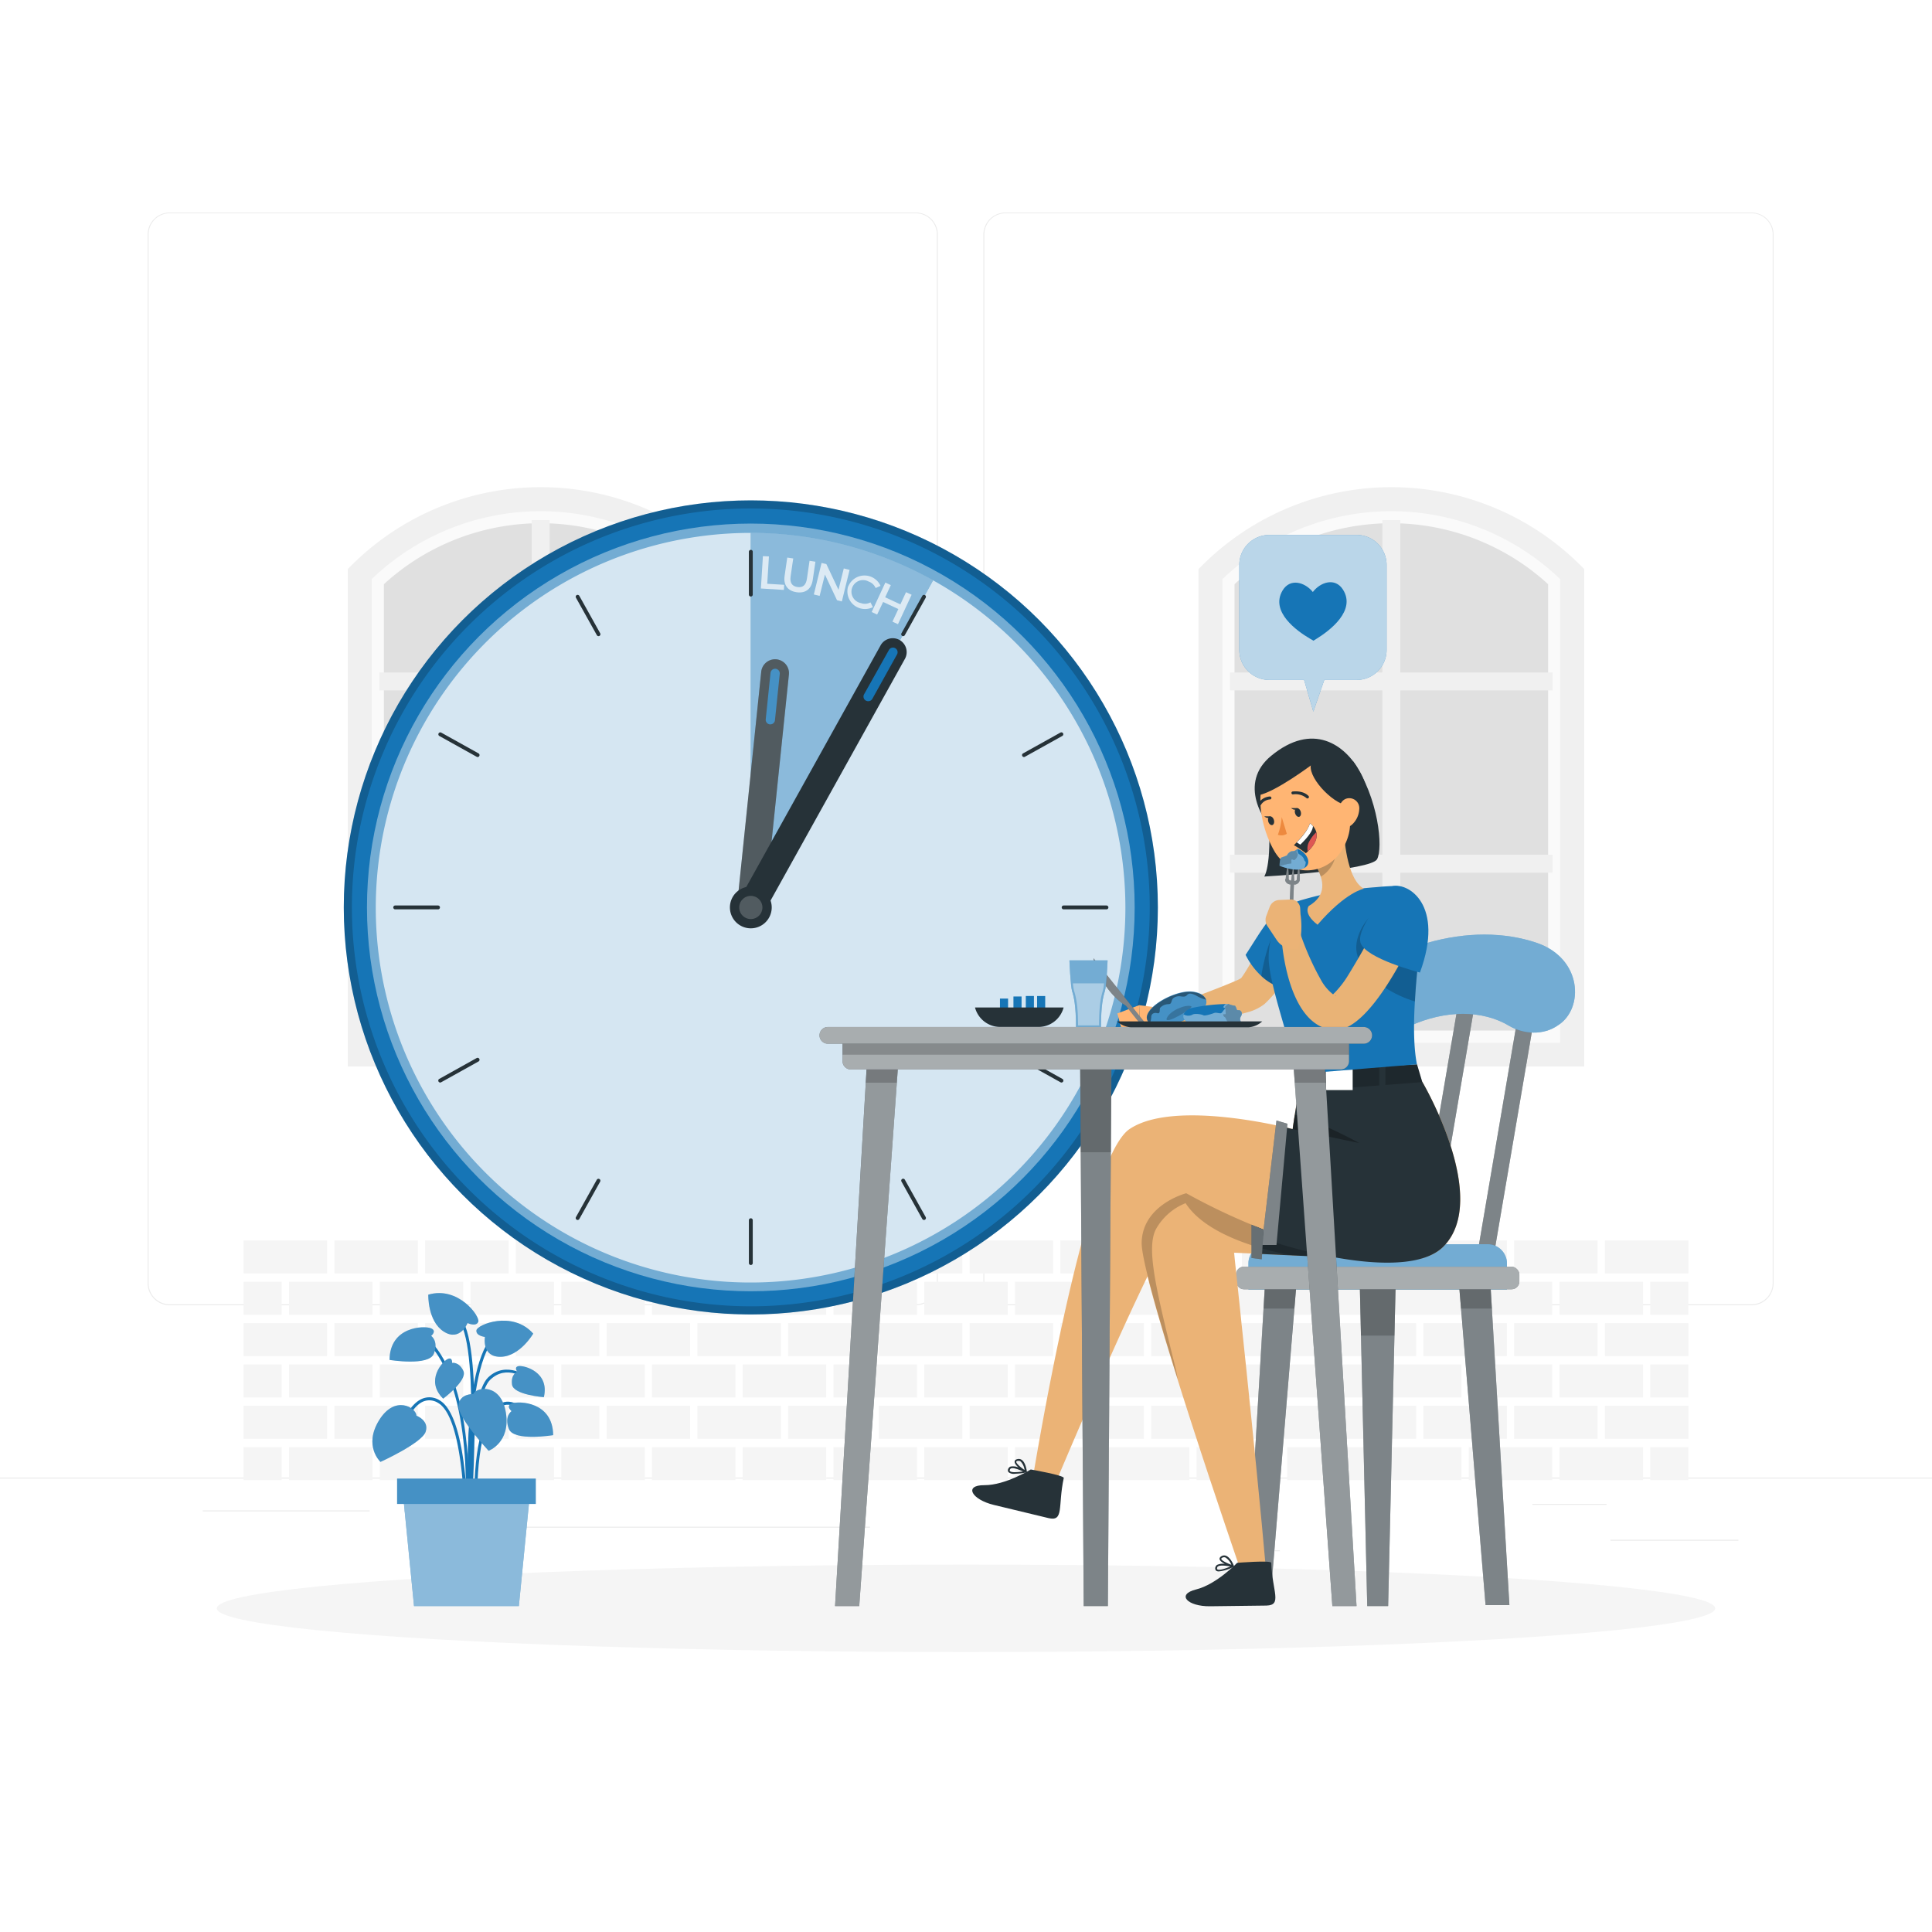 <svg class="animated" id="freepik_stories-lunch-time" xmlns="http://www.w3.org/2000/svg" viewBox="0 0 500 500" version="1.1" xmlns:xlink="http://www.w3.org/1999/xlink" xmlns:svgjs="http://svgjs.com/svgjs"><style>svg#freepik_stories-lunch-time:not(.animated) .animable {opacity: 0;}svg#freepik_stories-lunch-time.animated #freepik--background-complete--inject-4 {animation: 1.8s 1 forwards cubic-bezier(.36,-0.01,.5,1.38) zoomIn;animation-delay: 0s;}svg#freepik_stories-lunch-time.animated #freepik--Clock--inject-4 {animation: 6s Infinite  linear heartbeat;animation-delay: 1s;}svg#freepik_stories-lunch-time.animated #freepik--Plant--inject-4 {animation: 1.5s Infinite  linear wind;animation-delay: 0s;}svg#freepik_stories-lunch-time.animated #freepik--speech-bubble--inject-4 {animation: 3s Infinite  linear heartbeat;animation-delay: 0s;}svg#freepik_stories-lunch-time.animated #freepik--Character--inject-4 {animation: 1.5s Infinite  linear floating;animation-delay: 0s;}            @keyframes zoomIn {                0% {                    opacity: 0;                    transform: scale(0.5);                }                100% {                    opacity: 1;                    transform: scale(1);                }            }                    @keyframes heartbeat {                0% {                    transform: scale(1);                }                10% {                    transform: scale(1.1);                }                30% {                    transform: scale(1);                }                40% {                    transform: scale(1);                }                50% {                    transform: scale(1.1);                }                60% {                    transform: scale(1);                }                100% {                    transform: scale(1);                }            }                    @keyframes wind {                0% {                    transform: rotate( 0deg );                }                25% {                    transform: rotate( 1deg );                }                75% {                    transform: rotate( -1deg );                }            }                    @keyframes floating {                0% {                    opacity: 1;                    transform: translateY(0px);                }                50% {                    transform: translateY(-10px);                }                100% {                    opacity: 1;                    transform: translateY(0px);                }            }        </style><g id="freepik--background-complete--inject-4" class="animable animator-active" style="transform-origin: 250px 228.23px;"><rect y="382.4" width="500" height="0.25" style="fill: rgb(235, 235, 235); transform-origin: 250px 382.525px;" id="elllvavo7qpqe" class="animable"></rect><rect x="416.78" y="398.49" width="33.12" height="0.25" style="fill: rgb(235, 235, 235); transform-origin: 433.34px 398.615px;" id="elky85na3nyx" class="animable"></rect><rect x="322.53" y="401.21" width="8.69" height="0.25" style="fill: rgb(235, 235, 235); transform-origin: 326.875px 401.335px;" id="el52ksb6u9fad" class="animable"></rect><rect x="396.59" y="389.21" width="19.19" height="0.25" style="fill: rgb(235, 235, 235); transform-origin: 406.185px 389.335px;" id="elmy0vmzujvp" class="animable"></rect><rect x="52.46" y="390.89" width="43.19" height="0.25" style="fill: rgb(235, 235, 235); transform-origin: 74.055px 391.015px;" id="el0mmu6riib3n" class="animable"></rect><rect x="104.56" y="390.89" width="6.33" height="0.25" style="fill: rgb(235, 235, 235); transform-origin: 107.725px 391.015px;" id="el9eq8ibm5a3t" class="animable"></rect><rect x="131.47" y="395.11" width="93.68" height="0.25" style="fill: rgb(235, 235, 235); transform-origin: 178.31px 395.235px;" id="el8fxtdesv5up" class="animable"></rect><path d="M237,337.8H43.91a5.71,5.71,0,0,1-5.7-5.71V60.66A5.71,5.71,0,0,1,43.91,55H237a5.71,5.71,0,0,1,5.71,5.71V332.09A5.71,5.71,0,0,1,237,337.8ZM43.91,55.2a5.46,5.46,0,0,0-5.45,5.46V332.09a5.46,5.46,0,0,0,5.45,5.46H237a5.47,5.47,0,0,0,5.46-5.46V60.66A5.47,5.47,0,0,0,237,55.2Z" style="fill: rgb(235, 235, 235); transform-origin: 140.46px 196.4px;" id="eldc95fcki0ht" class="animable"></path><path d="M453.31,337.8H260.21a5.72,5.72,0,0,1-5.71-5.71V60.66A5.72,5.72,0,0,1,260.21,55h193.1A5.71,5.71,0,0,1,459,60.66V332.09A5.71,5.71,0,0,1,453.31,337.8ZM260.21,55.2a5.47,5.47,0,0,0-5.46,5.46V332.09a5.47,5.47,0,0,0,5.46,5.46h193.1a5.47,5.47,0,0,0,5.46-5.46V60.66a5.47,5.47,0,0,0-5.46-5.46Z" style="fill: rgb(235, 235, 235); transform-origin: 356.75px 196.4px;" id="el04u0qqb0oghb" class="animable"></path><polygon points="406.85 148.53 373.62 129.2 348.02 129.2 314.24 147.62 314.24 272.9 406.85 272.9 406.85 148.53" style="fill: rgb(224, 224, 224); transform-origin: 360.545px 201.05px;" id="el239ovwr5qm3" class="animable"></polygon><path d="M313.29,148.53l.95-.91a65.8,65.8,0,0,1,45.83-18.42h0a65.8,65.8,0,0,1,45.83,18.42l1,.91V272.9H313.29Zm87.36,2.66a60.07,60.07,0,0,0-81.16,0V266.7h81.16Z" style="fill: rgb(250, 250, 250); transform-origin: 360.095px 201.05px;" id="elilx2jpa3pn8" class="animable"></path><polygon points="362.4 267.44 357.74 267.44 357.74 225.86 318.32 225.86 318.32 221.21 357.74 221.21 357.74 178.68 318.32 178.68 318.32 174.03 357.74 174.03 357.74 134.6 362.4 134.6 362.4 174.03 401.82 174.03 401.82 178.68 362.4 178.68 362.4 221.21 401.82 221.21 401.82 225.86 362.4 225.86 362.4 267.44" style="fill: rgb(240, 240, 240); transform-origin: 360.07px 201.02px;" id="elh5lb53um2pn" class="animable"></polygon><path d="M310.18,147.26l.91-.9a69.34,69.34,0,0,1,98,0l.91.9V276H310.18Zm93.57,2.59a63.13,63.13,0,0,0-87.36,0v120h87.36Z" style="fill: rgb(240, 240, 240); transform-origin: 360.09px 201.041px;" id="eldc6zn2wu075" class="animable"></path><polygon points="186.71 148.53 153.48 129.2 127.88 129.2 94.1 147.62 94.1 272.9 186.71 272.9 186.71 148.53" style="fill: rgb(224, 224, 224); transform-origin: 140.405px 201.05px;" id="elovha2eys9q" class="animable"></polygon><path d="M93.15,148.53l.95-.91a65.8,65.8,0,0,1,45.83-18.42h0a65.8,65.8,0,0,1,45.83,18.42l1,.91V272.9H93.15Zm87.36,2.66a60.07,60.07,0,0,0-81.16,0V266.7h81.16Z" style="fill: rgb(250, 250, 250); transform-origin: 139.955px 201.05px;" id="eleto4l48zeco" class="animable"></path><polygon points="142.26 267.44 137.6 267.44 137.6 225.86 98.18 225.86 98.18 221.21 137.6 221.21 137.6 178.68 98.18 178.68 98.18 174.03 137.6 174.03 137.6 134.6 142.26 134.6 142.26 174.03 181.68 174.03 181.68 178.68 142.26 178.68 142.26 221.21 181.68 221.21 181.68 225.86 142.26 225.86 142.26 267.44" style="fill: rgb(240, 240, 240); transform-origin: 139.93px 201.02px;" id="el6xv10fp8mq" class="animable"></polygon><path d="M90,147.26l.91-.9a69.34,69.34,0,0,1,98,0l.91.9V276H90Zm93.57,2.59a63.13,63.13,0,0,0-87.36,0v120h87.36Z" style="fill: rgb(240, 240, 240); transform-origin: 139.91px 201.041px;" id="el73p5n8mzahd" class="animable"></path><rect x="74.8" y="374.52" width="21.6" height="8.54" style="fill: rgb(245, 245, 245); transform-origin: 85.6px 378.79px;" id="el0rlojvpg7sb" class="animable"></rect><rect x="63.05" y="374.52" width="9.85" height="8.54" style="fill: rgb(245, 245, 245); transform-origin: 67.975px 378.79px;" id="elb3uc5m6uxc9" class="animable"></rect><rect x="98.28" y="374.52" width="21.6" height="8.54" style="fill: rgb(245, 245, 245); transform-origin: 109.08px 378.79px;" id="el4fui4ab92p3" class="animable"></rect><rect x="121.77" y="374.52" width="21.6" height="8.54" style="fill: rgb(245, 245, 245); transform-origin: 132.57px 378.79px;" id="elhov9kagyzza" class="animable"></rect><rect x="145.26" y="374.52" width="21.6" height="8.54" style="fill: rgb(245, 245, 245); transform-origin: 156.06px 378.79px;" id="elma7otcqkv1" class="animable"></rect><rect x="168.74" y="374.52" width="21.6" height="8.54" style="fill: rgb(245, 245, 245); transform-origin: 179.54px 378.79px;" id="elyr1vwxrtbd" class="animable"></rect><rect x="192.23" y="374.52" width="21.6" height="8.54" style="fill: rgb(245, 245, 245); transform-origin: 203.03px 378.79px;" id="elfod25e6n9ki" class="animable"></rect><rect x="215.71" y="374.52" width="21.6" height="8.54" style="fill: rgb(245, 245, 245); transform-origin: 226.51px 378.79px;" id="elrngerb2hr" class="animable"></rect><rect x="239.2" y="374.52" width="21.6" height="8.54" style="fill: rgb(245, 245, 245); transform-origin: 250px 378.79px;" id="el86kwb6lugb" class="animable"></rect><rect x="262.69" y="374.52" width="21.6" height="8.54" style="fill: rgb(245, 245, 245); transform-origin: 273.49px 378.79px;" id="el9ljjfolcm7r" class="animable"></rect><rect x="286.17" y="374.52" width="21.6" height="8.54" style="fill: rgb(245, 245, 245); transform-origin: 296.97px 378.79px;" id="el7yimgru69yx" class="animable"></rect><rect x="309.66" y="374.52" width="21.6" height="8.54" style="fill: rgb(245, 245, 245); transform-origin: 320.46px 378.79px;" id="eli6yfyt6s31k" class="animable"></rect><rect x="333.15" y="374.52" width="21.6" height="8.54" style="fill: rgb(245, 245, 245); transform-origin: 343.95px 378.79px;" id="elkua1xus5yzr" class="animable"></rect><rect x="356.63" y="374.52" width="21.6" height="8.54" style="fill: rgb(245, 245, 245); transform-origin: 367.43px 378.79px;" id="elk653cb517u" class="animable"></rect><rect x="380.12" y="374.52" width="21.6" height="8.54" style="fill: rgb(245, 245, 245); transform-origin: 390.92px 378.79px;" id="elly7fkmib6op" class="animable"></rect><rect x="403.61" y="374.52" width="21.6" height="8.54" style="fill: rgb(245, 245, 245); transform-origin: 414.41px 378.79px;" id="elbmt38gjy79" class="animable"></rect><rect x="427.09" y="374.52" width="9.85" height="8.54" style="fill: rgb(245, 245, 245); transform-origin: 432.015px 378.79px;" id="elrprhgv0h12" class="animable"></rect><rect x="63.05" y="363.82" width="21.6" height="8.54" style="fill: rgb(245, 245, 245); transform-origin: 73.85px 368.09px;" id="elb6cjw6hmxc" class="animable"></rect><rect x="86.54" y="363.82" width="21.6" height="8.54" style="fill: rgb(245, 245, 245); transform-origin: 97.34px 368.09px;" id="elaklzi0mqbn" class="animable"></rect><rect x="110.03" y="363.82" width="21.6" height="8.54" style="fill: rgb(245, 245, 245); transform-origin: 120.83px 368.09px;" id="elba1r75tgn3" class="animable"></rect><rect x="133.51" y="363.82" width="21.6" height="8.54" style="fill: rgb(245, 245, 245); transform-origin: 144.31px 368.09px;" id="elf13bma93ukm" class="animable"></rect><rect x="157" y="363.82" width="21.6" height="8.54" style="fill: rgb(245, 245, 245); transform-origin: 167.8px 368.09px;" id="elt0m5xodepkk" class="animable"></rect><rect x="180.49" y="363.82" width="21.6" height="8.54" style="fill: rgb(245, 245, 245); transform-origin: 191.29px 368.09px;" id="elqomiskjw9t8" class="animable"></rect><rect x="203.97" y="363.82" width="21.6" height="8.54" style="fill: rgb(245, 245, 245); transform-origin: 214.77px 368.09px;" id="elkranio80x4f" class="animable"></rect><rect x="227.46" y="363.82" width="21.6" height="8.54" style="fill: rgb(245, 245, 245); transform-origin: 238.26px 368.09px;" id="elw5dcx526fhd" class="animable"></rect><rect x="250.94" y="363.82" width="21.6" height="8.54" style="fill: rgb(245, 245, 245); transform-origin: 261.74px 368.09px;" id="elf25h3my9tvb" class="animable"></rect><rect x="274.43" y="363.82" width="21.6" height="8.54" style="fill: rgb(245, 245, 245); transform-origin: 285.23px 368.09px;" id="elafv2d3pxw1j" class="animable"></rect><rect x="297.92" y="363.82" width="21.6" height="8.54" style="fill: rgb(245, 245, 245); transform-origin: 308.72px 368.09px;" id="elkrtu9fvqaxc" class="animable"></rect><rect x="321.4" y="363.82" width="21.6" height="8.54" style="fill: rgb(245, 245, 245); transform-origin: 332.2px 368.09px;" id="el0vswv1nwcmll" class="animable"></rect><rect x="344.89" y="363.82" width="21.6" height="8.54" style="fill: rgb(245, 245, 245); transform-origin: 355.69px 368.09px;" id="elfaory8x7lf" class="animable"></rect><rect x="368.38" y="363.82" width="21.6" height="8.54" style="fill: rgb(245, 245, 245); transform-origin: 379.18px 368.09px;" id="eln5qwvg9alea" class="animable"></rect><rect x="391.86" y="363.82" width="21.6" height="8.54" style="fill: rgb(245, 245, 245); transform-origin: 402.66px 368.09px;" id="elv8ks2vfy7ac" class="animable"></rect><rect x="415.35" y="363.82" width="21.6" height="8.54" style="fill: rgb(245, 245, 245); transform-origin: 426.15px 368.09px;" id="eln6j8r2oh3f" class="animable"></rect><rect x="74.8" y="353.12" width="21.6" height="8.54" style="fill: rgb(245, 245, 245); transform-origin: 85.6px 357.39px;" id="el0nkf5bbsn159" class="animable"></rect><rect x="63.05" y="353.12" width="9.85" height="8.54" style="fill: rgb(245, 245, 245); transform-origin: 67.975px 357.39px;" id="elrxqym1aijvd" class="animable"></rect><rect x="98.28" y="353.12" width="21.6" height="8.54" style="fill: rgb(245, 245, 245); transform-origin: 109.08px 357.39px;" id="elukhr8rro9f" class="animable"></rect><rect x="121.77" y="353.12" width="21.6" height="8.54" style="fill: rgb(245, 245, 245); transform-origin: 132.57px 357.39px;" id="elbpf19aowcwp" class="animable"></rect><rect x="145.26" y="353.12" width="21.6" height="8.54" style="fill: rgb(245, 245, 245); transform-origin: 156.06px 357.39px;" id="elsnadij4416" class="animable"></rect><rect x="168.74" y="353.12" width="21.6" height="8.54" style="fill: rgb(245, 245, 245); transform-origin: 179.54px 357.39px;" id="el5vmvox3oaw7" class="animable"></rect><rect x="192.23" y="353.12" width="21.6" height="8.54" style="fill: rgb(245, 245, 245); transform-origin: 203.03px 357.39px;" id="el6p3o6pnglr6" class="animable"></rect><rect x="215.71" y="353.12" width="21.6" height="8.54" style="fill: rgb(245, 245, 245); transform-origin: 226.51px 357.39px;" id="el3me7trf4str" class="animable"></rect><rect x="239.2" y="353.12" width="21.6" height="8.54" style="fill: rgb(245, 245, 245); transform-origin: 250px 357.39px;" id="elnttif98oznk" class="animable"></rect><rect x="262.69" y="353.12" width="21.6" height="8.54" style="fill: rgb(245, 245, 245); transform-origin: 273.49px 357.39px;" id="el6kvekemy6sv" class="animable"></rect><rect x="286.17" y="353.12" width="21.6" height="8.54" style="fill: rgb(245, 245, 245); transform-origin: 296.97px 357.39px;" id="el11l1fst7z3ha" class="animable"></rect><rect x="309.66" y="353.12" width="21.6" height="8.54" style="fill: rgb(245, 245, 245); transform-origin: 320.46px 357.39px;" id="elz30qct6vjp9" class="animable"></rect><rect x="333.15" y="353.12" width="21.6" height="8.54" style="fill: rgb(245, 245, 245); transform-origin: 343.95px 357.39px;" id="elmjnehhbtn4o" class="animable"></rect><rect x="356.63" y="353.12" width="21.6" height="8.54" style="fill: rgb(245, 245, 245); transform-origin: 367.43px 357.39px;" id="elw3nhlj0l68" class="animable"></rect><rect x="380.12" y="353.12" width="21.6" height="8.54" style="fill: rgb(245, 245, 245); transform-origin: 390.92px 357.39px;" id="el9fv36z9iylp" class="animable"></rect><rect x="403.61" y="353.12" width="21.6" height="8.54" style="fill: rgb(245, 245, 245); transform-origin: 414.41px 357.39px;" id="ellukrt4h6awo" class="animable"></rect><rect x="427.09" y="353.12" width="9.85" height="8.54" style="fill: rgb(245, 245, 245); transform-origin: 432.015px 357.39px;" id="el9yytfpjunlh" class="animable"></rect><rect x="63.05" y="342.42" width="21.6" height="8.54" style="fill: rgb(245, 245, 245); transform-origin: 73.85px 346.69px;" id="elgpyjfntgjrb" class="animable"></rect><rect x="86.54" y="342.42" width="21.6" height="8.54" style="fill: rgb(245, 245, 245); transform-origin: 97.34px 346.69px;" id="elr6oskd2l8u" class="animable"></rect><rect x="110.03" y="342.42" width="21.6" height="8.54" style="fill: rgb(245, 245, 245); transform-origin: 120.83px 346.69px;" id="eltg7eta585x" class="animable"></rect><rect x="133.51" y="342.42" width="21.6" height="8.54" style="fill: rgb(245, 245, 245); transform-origin: 144.31px 346.69px;" id="el6yqdxh327bv" class="animable"></rect><rect x="157" y="342.42" width="21.6" height="8.54" style="fill: rgb(245, 245, 245); transform-origin: 167.8px 346.69px;" id="elouzo3gjclvd" class="animable"></rect><rect x="180.49" y="342.42" width="21.6" height="8.54" style="fill: rgb(245, 245, 245); transform-origin: 191.29px 346.69px;" id="elvgh4g21sv8i" class="animable"></rect><rect x="203.97" y="342.42" width="21.6" height="8.54" style="fill: rgb(245, 245, 245); transform-origin: 214.77px 346.69px;" id="elph0r7f8scqn" class="animable"></rect><rect x="227.46" y="342.42" width="21.6" height="8.54" style="fill: rgb(245, 245, 245); transform-origin: 238.26px 346.69px;" id="eljorq0c9hjui" class="animable"></rect><rect x="250.94" y="342.42" width="21.6" height="8.54" style="fill: rgb(245, 245, 245); transform-origin: 261.74px 346.69px;" id="elvg0bo49ml1" class="animable"></rect><rect x="274.43" y="342.42" width="21.6" height="8.54" style="fill: rgb(245, 245, 245); transform-origin: 285.23px 346.69px;" id="elou19tb7tqr" class="animable"></rect><rect x="297.92" y="342.42" width="21.6" height="8.54" style="fill: rgb(245, 245, 245); transform-origin: 308.72px 346.69px;" id="el7oipo092fio" class="animable"></rect><rect x="321.4" y="342.42" width="21.6" height="8.54" style="fill: rgb(245, 245, 245); transform-origin: 332.2px 346.69px;" id="el7g78krprvms" class="animable"></rect><rect x="344.89" y="342.42" width="21.6" height="8.54" style="fill: rgb(245, 245, 245); transform-origin: 355.69px 346.69px;" id="elk55rhwtfs1s" class="animable"></rect><rect x="368.38" y="342.42" width="21.6" height="8.54" style="fill: rgb(245, 245, 245); transform-origin: 379.18px 346.69px;" id="elt3tyc5cbdkg" class="animable"></rect><rect x="391.86" y="342.42" width="21.6" height="8.54" style="fill: rgb(245, 245, 245); transform-origin: 402.66px 346.69px;" id="el7rz2jeba29x" class="animable"></rect><rect x="415.35" y="342.42" width="21.6" height="8.54" style="fill: rgb(245, 245, 245); transform-origin: 426.15px 346.69px;" id="elp1yd9sbivm" class="animable"></rect><rect x="74.8" y="331.72" width="21.6" height="8.54" style="fill: rgb(245, 245, 245); transform-origin: 85.6px 335.99px;" id="elxpvlfxswngl" class="animable"></rect><rect x="63.05" y="331.72" width="9.85" height="8.54" style="fill: rgb(245, 245, 245); transform-origin: 67.975px 335.99px;" id="el2paagtcuys3" class="animable"></rect><rect x="98.28" y="331.72" width="21.6" height="8.54" style="fill: rgb(245, 245, 245); transform-origin: 109.08px 335.99px;" id="elu2m6x8oo72" class="animable"></rect><rect x="121.77" y="331.72" width="21.6" height="8.54" style="fill: rgb(245, 245, 245); transform-origin: 132.57px 335.99px;" id="elsctfkioqdt" class="animable"></rect><rect x="145.26" y="331.72" width="21.6" height="8.54" style="fill: rgb(245, 245, 245); transform-origin: 156.06px 335.99px;" id="eldr97fe375rn" class="animable"></rect><rect x="168.74" y="331.72" width="21.6" height="8.54" style="fill: rgb(245, 245, 245); transform-origin: 179.54px 335.99px;" id="elak7ic7tl6cr" class="animable"></rect><rect x="192.23" y="331.72" width="21.6" height="8.54" style="fill: rgb(245, 245, 245); transform-origin: 203.03px 335.99px;" id="el9f4rsu8acyv" class="animable"></rect><rect x="215.71" y="331.72" width="21.6" height="8.54" style="fill: rgb(245, 245, 245); transform-origin: 226.51px 335.99px;" id="el0mh62d7hcia9" class="animable"></rect><rect x="239.2" y="331.72" width="21.6" height="8.54" style="fill: rgb(245, 245, 245); transform-origin: 250px 335.99px;" id="eleqzqlq2sp96" class="animable"></rect><rect x="262.69" y="331.72" width="21.6" height="8.54" style="fill: rgb(245, 245, 245); transform-origin: 273.49px 335.99px;" id="elzk3f2arrr0n" class="animable"></rect><rect x="286.17" y="331.72" width="21.6" height="8.54" style="fill: rgb(245, 245, 245); transform-origin: 296.97px 335.99px;" id="elug13k3ust2" class="animable"></rect><rect x="309.66" y="331.72" width="21.6" height="8.54" style="fill: rgb(245, 245, 245); transform-origin: 320.46px 335.99px;" id="eldgoikgb820q" class="animable"></rect><rect x="333.15" y="331.72" width="21.6" height="8.54" style="fill: rgb(245, 245, 245); transform-origin: 343.95px 335.99px;" id="elyt4sttiuc9o" class="animable"></rect><rect x="356.63" y="331.72" width="21.6" height="8.54" style="fill: rgb(245, 245, 245); transform-origin: 367.43px 335.99px;" id="eljmjyf28442k" class="animable"></rect><rect x="380.12" y="331.72" width="21.6" height="8.54" style="fill: rgb(245, 245, 245); transform-origin: 390.92px 335.99px;" id="el32jk2eoghuv" class="animable"></rect><rect x="403.61" y="331.72" width="21.6" height="8.54" style="fill: rgb(245, 245, 245); transform-origin: 414.41px 335.99px;" id="el8gzi4tlkkho" class="animable"></rect><rect x="427.09" y="331.72" width="9.85" height="8.54" style="fill: rgb(245, 245, 245); transform-origin: 432.015px 335.99px;" id="ela439hjws5mq" class="animable"></rect><rect x="63.05" y="321.02" width="21.6" height="8.54" style="fill: rgb(245, 245, 245); transform-origin: 73.85px 325.29px;" id="elcq0epq08tcj" class="animable"></rect><rect x="86.54" y="321.02" width="21.6" height="8.54" style="fill: rgb(245, 245, 245); transform-origin: 97.34px 325.29px;" id="el7swafffegz6" class="animable"></rect><rect x="110.03" y="321.02" width="21.6" height="8.54" style="fill: rgb(245, 245, 245); transform-origin: 120.83px 325.29px;" id="elz2v7hfq104h" class="animable"></rect><rect x="133.51" y="321.02" width="21.6" height="8.54" style="fill: rgb(245, 245, 245); transform-origin: 144.31px 325.29px;" id="elo0e5l4g4o7f" class="animable"></rect><rect x="157" y="321.02" width="21.6" height="8.54" style="fill: rgb(245, 245, 245); transform-origin: 167.8px 325.29px;" id="elti3bsiqi8s" class="animable"></rect><rect x="180.49" y="321.02" width="21.6" height="8.54" style="fill: rgb(245, 245, 245); transform-origin: 191.29px 325.29px;" id="elfbotmzp8eyc" class="animable"></rect><rect x="203.97" y="321.02" width="21.6" height="8.54" style="fill: rgb(245, 245, 245); transform-origin: 214.77px 325.29px;" id="eleth0k365ebp" class="animable"></rect><rect x="227.46" y="321.02" width="21.6" height="8.54" style="fill: rgb(245, 245, 245); transform-origin: 238.26px 325.29px;" id="els6rshcizv9b" class="animable"></rect><rect x="250.94" y="321.02" width="21.6" height="8.54" style="fill: rgb(245, 245, 245); transform-origin: 261.74px 325.29px;" id="elpo480ywv35d" class="animable"></rect><rect x="274.43" y="321.02" width="21.6" height="8.54" style="fill: rgb(245, 245, 245); transform-origin: 285.23px 325.29px;" id="elccgqpwbv7fa" class="animable"></rect><rect x="297.92" y="321.02" width="21.6" height="8.54" style="fill: rgb(245, 245, 245); transform-origin: 308.72px 325.29px;" id="el64zk6kpxgsj" class="animable"></rect><rect x="321.4" y="321.02" width="21.6" height="8.54" style="fill: rgb(245, 245, 245); transform-origin: 332.2px 325.29px;" id="el75wuuy83vtg" class="animable"></rect><rect x="344.89" y="321.02" width="21.6" height="8.54" style="fill: rgb(245, 245, 245); transform-origin: 355.69px 325.29px;" id="elcqdgl8k2yqk" class="animable"></rect><rect x="368.38" y="321.02" width="21.6" height="8.54" style="fill: rgb(245, 245, 245); transform-origin: 379.18px 325.29px;" id="elgs7lr89la8q" class="animable"></rect><rect x="391.86" y="321.02" width="21.6" height="8.54" style="fill: rgb(245, 245, 245); transform-origin: 402.66px 325.29px;" id="el47xrxl12xo" class="animable"></rect><rect x="415.35" y="321.02" width="21.6" height="8.54" style="fill: rgb(245, 245, 245); transform-origin: 426.15px 325.29px;" id="eloe0pdnraky" class="animable"></rect></g><g id="freepik--Shadow--inject-4" class="animable" style="transform-origin: 250px 416.24px;"><ellipse id="freepik--path--inject-4" cx="250" cy="416.24" rx="193.89" ry="11.32" style="fill: rgb(245, 245, 245); transform-origin: 250px 416.24px;" class="animable"></ellipse></g><g id="freepik--Clock--inject-4" class="animable" style="transform-origin: 194.31px 234.84px;"><g id="eldd7tskuhqm9"><circle cx="194.31" cy="234.84" r="105.34" style="fill: rgb(22, 117, 182); transform-origin: 194.31px 234.84px; transform: rotate(-45deg);" class="animable"></circle></g><g id="eldxj50lm2qa6"><circle cx="194.31" cy="234.84" r="99.34" style="fill: rgb(255, 255, 255); opacity: 0.4; transform-origin: 194.31px 234.84px; transform: rotate(-45deg);" class="animable"></circle></g><g id="elfkyi17d8ke4"><path d="M291.25,234.84a97,97,0,1,1-49.77-84.65A97.05,97.05,0,0,1,291.25,234.84Z" style="fill: rgb(255, 255, 255); opacity: 0.7; transform-origin: 194.25px 234.915px;" class="animable"></path></g><g id="el4e769btha5i"><path d="M194.31,129.5A105.34,105.34,0,1,0,299.66,234.84,105.34,105.34,0,0,0,194.31,129.5Zm0,208.57A103.24,103.24,0,1,1,297.55,234.84,103.23,103.23,0,0,1,194.31,338.07Z" style="isolation: isolate; opacity: 0.2; transform-origin: 194.32px 234.84px;" class="animable"></path></g><path d="M241.48,150.19l-47.17,85.38V137.91A96.15,96.15,0,0,1,241.48,150.19Z" style="fill: rgb(22, 117, 182); transform-origin: 217.895px 186.74px;" id="elszb2dr0lst" class="animable"></path><g id="el9stf8lzfb1"><path d="M241.48,150.19l-47.17,85.38V137.91A96.15,96.15,0,0,1,241.48,150.19Z" style="fill: rgb(255, 255, 255); opacity: 0.5; transform-origin: 217.895px 186.74px;" class="animable"></path></g><g id="elmo0kmkgotce"><g style="opacity: 0.7; transform-origin: 216.425px 152.735px;" class="animable"><path d="M197.44,143.93,199,144l-.44,7.08,4.39.27-.09,1.32-5.94-.37Z" style="fill: rgb(255, 255, 255); transform-origin: 199.935px 148.3px;" id="el40q9ck8k1l" class="animable"></path><path d="M203.06,149l.68-4.7,1.55.23-.68,4.63c-.25,1.71.41,2.56,1.76,2.76s2.21-.43,2.46-2.14l.68-4.64,1.52.23-.69,4.69c-.35,2.42-1.91,3.54-4.18,3.21S202.7,151.44,203.06,149Z" style="fill: rgb(255, 255, 255); transform-origin: 207.013px 148.813px;" id="el4jz1lvvbfpv" class="animable"></path><path d="M219.87,147.49l-2,8.16-1.25-.31-3.13-6.64-1.37,5.52-1.5-.37,2-8.16,1.25.31,3.13,6.64,1.37-5.53Z" style="fill: rgb(255, 255, 255); transform-origin: 215.245px 150.67px;" id="eln5n8vryx9sr" class="animable"></path><path d="M219.52,151.77a4.55,4.55,0,0,1,8.36-.15l-1.27.56a3,3,0,0,0-1.79-1.67,3,3,0,1,0-2,5.57,2.93,2.93,0,0,0,2.45-.19l.64,1.24a4.56,4.56,0,0,1-6.42-5.36Z" style="fill: rgb(255, 255, 255); transform-origin: 223.593px 153.277px;" id="elyha0wfqi4h" class="animable"></path><path d="M235.93,153.92l-3.54,7.62-1.42-.66,1.52-3.26-3.94-1.83L227,159.05l-1.41-.66,3.54-7.62,1.41.66-1.46,3.15,3.94,1.83,1.46-3.15Z" style="fill: rgb(255, 255, 255); transform-origin: 230.76px 156.155px;" id="elo7muah98d8" class="animable"></path></g></g><path d="M194.32,238.44a2.42,2.42,0,0,1-.38,0,3.6,3.6,0,0,1-3.21-3.95L197,173.9a3.6,3.6,0,1,1,7.16.75l-6.29,60.56A3.61,3.61,0,0,1,194.32,238.44Z" style="fill: rgb(38, 50, 56); transform-origin: 197.448px 204.534px;" id="elkbxugdwk2od" class="animable"></path><path d="M199.36,187.47h-.12a1.2,1.2,0,0,1-1.07-1.32l1.24-12a1.2,1.2,0,0,1,2.39.25l-1.24,12A1.21,1.21,0,0,1,199.36,187.47Z" style="fill: rgb(22, 117, 182); transform-origin: 199.985px 180.272px;" id="elm4g6bhj7ggo" class="animable"></path><g id="elh4ddgi1eccm"><g style="opacity: 0.2; transform-origin: 197.448px 204.534px;" class="animable"><path d="M194.32,238.44a2.42,2.42,0,0,1-.38,0,3.6,3.6,0,0,1-3.21-3.95L197,173.9a3.6,3.6,0,1,1,7.16.75l-6.29,60.56A3.61,3.61,0,0,1,194.32,238.44Z" style="fill: rgb(255, 255, 255); transform-origin: 197.448px 204.534px;" id="elkvbk45u7dhc" class="animable"></path><path d="M199.36,187.47h-.12a1.2,1.2,0,0,1-1.07-1.32l1.24-12a1.2,1.2,0,0,1,2.39.25l-1.24,12A1.21,1.21,0,0,1,199.36,187.47Z" style="fill: rgb(255, 255, 255); transform-origin: 199.985px 180.272px;" id="elu5mdj3nyxhq" class="animable"></path></g></g><path d="M194.31,154.38a.5.5,0,0,1-.5-.5V142.8a.51.51,0,0,1,.5-.5.5.5,0,0,1,.5.5v11.08A.5.5,0,0,1,194.31,154.38Z" style="fill: rgb(38, 50, 56); transform-origin: 194.31px 148.34px;" id="el2bzi89m05cc" class="animable"></path><path d="M194.31,327.38a.51.51,0,0,1-.5-.5V315.79a.51.51,0,0,1,.5-.5.5.5,0,0,1,.5.5v11.09A.5.5,0,0,1,194.31,327.38Z" style="fill: rgb(38, 50, 56); transform-origin: 194.31px 321.335px;" id="el9atrbutngdu" class="animable"></path><path d="M286.35,235.34H275.27a.5.5,0,0,1,0-1h11.08a.5.5,0,0,1,0,1Z" style="fill: rgb(38, 50, 56); transform-origin: 280.81px 234.84px;" id="elionrtb9moi" class="animable"></path><path d="M113.36,235.34H102.28a.5.5,0,0,1,0-1h11.08a.5.5,0,0,1,0,1Z" style="fill: rgb(38, 50, 56); transform-origin: 107.82px 234.84px;" id="elvcabgttmsc" class="animable"></path><path d="M154.89,164.63a.49.49,0,0,1-.43-.26l-5.4-9.68a.5.5,0,0,1,.19-.68.51.51,0,0,1,.68.2l5.4,9.68a.51.51,0,0,1-.19.68A.54.54,0,0,1,154.89,164.63Z" style="fill: rgb(38, 50, 56); transform-origin: 152.193px 159.291px;" id="elaoo9i3u0cnq" class="animable"></path><path d="M239.13,315.73a.53.53,0,0,1-.44-.26l-5.39-9.68a.5.5,0,0,1,.19-.68.5.5,0,0,1,.68.19l5.4,9.68a.5.5,0,0,1-.2.68A.42.42,0,0,1,239.13,315.73Z" style="fill: rgb(38, 50, 56); transform-origin: 236.434px 310.388px;" id="elvpkorguupd" class="animable"></path><path d="M113.93,280.16a.51.51,0,0,1-.44-.26.49.49,0,0,1,.19-.68l9.68-5.4a.51.51,0,0,1,.68.2.5.5,0,0,1-.19.68l-9.68,5.39A.44.44,0,0,1,113.93,280.16Z" style="fill: rgb(38, 50, 56); transform-origin: 118.763px 276.961px;" id="elth9ms4dats" class="animable"></path><path d="M265,195.92a.49.49,0,0,1-.43-.26.5.5,0,0,1,.19-.68l9.68-5.39a.5.5,0,0,1,.68.19.51.51,0,0,1-.19.68l-9.68,5.39A.47.47,0,0,1,265,195.92Z" style="fill: rgb(38, 50, 56); transform-origin: 269.843px 192.723px;" id="el4px5e3j7hpk" class="animable"></path><path d="M233.73,164.63a.53.53,0,0,1-.24-.06.5.5,0,0,1-.19-.68l5.39-9.68a.51.51,0,0,1,.68-.2.5.5,0,0,1,.2.68l-5.4,9.68A.49.49,0,0,1,233.73,164.63Z" style="fill: rgb(38, 50, 56); transform-origin: 236.434px 159.291px;" id="el3fwmp5vzs2r" class="animable"></path><path d="M149.5,315.73a.45.45,0,0,1-.25-.07.49.49,0,0,1-.19-.68l5.4-9.68a.5.5,0,0,1,.87.49l-5.4,9.68A.51.51,0,0,1,149.5,315.73Z" style="fill: rgb(38, 50, 56); transform-origin: 152.187px 310.399px;" id="elx9ypv5bpoml" class="animable"></path><path d="M274.7,280.16a.44.44,0,0,1-.24-.07l-9.68-5.39a.5.5,0,0,1-.19-.68.5.5,0,0,1,.68-.2l9.68,5.4a.5.5,0,0,1,.19.68A.51.51,0,0,1,274.7,280.16Z" style="fill: rgb(38, 50, 56); transform-origin: 269.865px 276.959px;" id="el3a7g5wqh416" class="animable"></path><path d="M123.6,195.92a.44.44,0,0,1-.24-.07l-9.68-5.39a.5.5,0,0,1,.49-.87l9.68,5.39a.5.5,0,0,1,.19.68A.49.49,0,0,1,123.6,195.92Z" style="fill: rgb(38, 50, 56); transform-origin: 118.776px 192.729px;" id="elqoxjvju35q" class="animable"></path><path d="M194.31,238.44a3.59,3.59,0,0,1-3.14-5.35l36.69-66a3.6,3.6,0,1,1,6.29,3.5l-36.69,66A3.61,3.61,0,0,1,194.31,238.44Z" style="fill: rgb(38, 50, 56); transform-origin: 212.677px 201.805px;" id="eludxi4a9h92t" class="animable"></path><path d="M199.72,234.84a5.41,5.41,0,1,1-5.41-5.41A5.41,5.41,0,0,1,199.72,234.84Z" style="fill: rgb(38, 50, 56); transform-origin: 194.31px 234.84px;" id="el1q9iw9ocp3" class="animable"></path><g id="eltw9becmilre"><path d="M194.31,237.85a3,3,0,1,1,3-3A3,3,0,0,1,194.31,237.85Z" style="fill: rgb(255, 255, 255); opacity: 0.2; transform-origin: 194.31px 234.85px;" class="animable"></path></g><path d="M224.67,181.47a1.25,1.25,0,0,1-.58-.15,1.2,1.2,0,0,1-.47-1.63L230,168.31a1.2,1.2,0,1,1,2.09,1.16l-6.33,11.39A1.2,1.2,0,0,1,224.67,181.47Z" style="fill: rgb(22, 117, 182); transform-origin: 227.884px 174.533px;" id="elhrva8tfoc5" class="animable"></path></g><g id="freepik--Plant--inject-4" class="animable" style="transform-origin: 119.764px 375.147px;"><path d="M121.34,389.64l-.78,0c0-1.16,1-28.49,5.72-33.11s10.63-.07,10.69,0l-.5.6c-.21-.18-5.26-4.28-9.65,0S121.35,389.36,121.34,389.64Z" style="fill: rgb(22, 117, 182); transform-origin: 128.765px 372.051px;" id="elmrt7clkpcz" class="animable"></path><path d="M121,395.12l-.78-.07c0-.33,3.07-33.18-8.83-46.84l.59-.52C124.05,361.61,121,394.79,121,395.12Z" style="fill: rgb(22, 117, 182); transform-origin: 116.367px 371.405px;" id="elgp41smsa1g" class="animable"></path><path d="M121.33,391.61c-.1-1.55-2.39-38.06,6.75-46.47l.53.57c-8.87,8.16-6.53,45.48-6.5,45.85Z" style="fill: rgb(22, 117, 182); transform-origin: 124.807px 368.375px;" id="el9aiphrpcdp4" class="animable"></path><path d="M120.17,391.59c0-.25-.29-24.78-6.79-28.51a4.15,4.15,0,0,0-3.79-.39c-3.81,1.58-5.84,8.86-5.86,8.93l-.75-.2c.08-.32,2.15-7.73,6.32-9.45a4.89,4.89,0,0,1,4.47.43c6.89,4,7.17,28.16,7.18,29.18Z" style="fill: rgb(22, 117, 182); transform-origin: 111.965px 376.604px;" id="ellr215gpodte" class="animable"></path><path d="M122.85,391.61c0-.79-1.06-19.39,4.22-26.28,1.4-1.82,3-2.69,4.64-2.57,3.75.26,6.66,5.34,6.78,5.55l-.68.39c0-.05-2.82-4.93-6.15-5.16-1.41-.1-2.74.66-4,2.27-5.1,6.66-4.07,25.57-4.06,25.76Z" style="fill: rgb(22, 117, 182); transform-origin: 130.627px 377.18px;" id="el72wqe3ikhi" class="animable"></path><path d="M121.8,394.18l-.78-.05c0-.45,3.32-44.77-2.15-52.16l.63-.47C125.14,349.13,121.94,392.35,121.8,394.18Z" style="fill: rgb(22, 117, 182); transform-origin: 120.85px 367.84px;" id="elri5mmg3ru6" class="animable"></path><path d="M107.78,366.38s3.37,1.24,2.37,4.18-11.68,7.78-11.68,7.78-4.47-4.1-.37-10.77S107.69,364.27,107.78,366.38Z" style="fill: rgb(22, 117, 182); transform-origin: 103.352px 370.987px;" id="elbx5lfr58ptu" class="animable"></path><g id="el0rfpf2jbl5mj"><path d="M107.78,366.38s3.37,1.24,2.37,4.18-11.68,7.78-11.68,7.78-4.47-4.1-.37-10.77S107.69,364.27,107.78,366.38Z" style="fill: rgb(255, 255, 255); isolation: isolate; opacity: 0.2; transform-origin: 103.352px 370.987px;" class="animable"></path></g><path d="M122.46,360.78s-3.6-.15-3.8,3,7.79,11.68,7.79,11.68,5.7-2.07,4.48-9.8S123.35,358.88,122.46,360.78Z" style="fill: rgb(22, 117, 182); transform-origin: 124.879px 367.454px;" id="ell3vqhvflt6s" class="animable"></path><g id="el70mklkesncj"><path d="M122.46,360.78s-3.6-.15-3.8,3,7.79,11.68,7.79,11.68,5.7-2.07,4.48-9.8S123.35,358.88,122.46,360.78Z" style="fill: rgb(255, 255, 255); isolation: isolate; opacity: 0.2; transform-origin: 124.879px 367.454px;" class="animable"></path></g><path d="M125.5,346s-2.39-.26-2.2-1.72,9.32-5.22,14.7.86c0,0-3.44,5.92-8.43,6S125.5,346,125.5,346Z" style="fill: rgb(22, 117, 182); transform-origin: 130.645px 346.464px;" id="elqdjglc2e8y" class="animable"></path><g id="elf3vxl9wklvk"><path d="M125.5,346s-2.39-.26-2.2-1.72,9.32-5.22,14.7.86c0,0-3.44,5.92-8.43,6S125.5,346,125.5,346Z" style="fill: rgb(255, 255, 255); isolation: isolate; opacity: 0.2; transform-origin: 130.645px 346.464px;" class="animable"></path></g><path d="M121,342.4s2.17,1.05,2.77-.29-5.14-9.36-12.93-7.05c0,0-.21,6.85,4,9.55S121,342.4,121,342.4Z" style="fill: rgb(22, 117, 182); transform-origin: 117.326px 340.033px;" id="el4oabdm1ck3a" class="animable"></path><g id="elfpa548ymy8g"><path d="M121,342.4s2.17,1.05,2.77-.29-5.14-9.36-12.93-7.05c0,0-.21,6.85,4,9.55S121,342.4,121,342.4Z" style="fill: rgb(255, 255, 255); isolation: isolate; opacity: 0.2; transform-origin: 117.326px 340.033px;" class="animable"></path></g><path d="M132.39,365.2s-1.66-1.34.13-2,10.55-.47,10.64,8.21c0,0-10.21,1.7-11.47-1.61S132.39,365.2,132.39,365.2Z" style="fill: rgb(22, 117, 182); transform-origin: 137.214px 367.407px;" id="elbr6u7m2h7g" class="animable"></path><g id="els9lxnrdc268"><path d="M132.39,365.2s-1.66-1.34.13-2,10.55-.47,10.64,8.21c0,0-10.21,1.7-11.47-1.61S132.39,365.2,132.39,365.2Z" style="fill: rgb(255, 255, 255); isolation: isolate; opacity: 0.2; transform-origin: 137.214px 367.407px;" class="animable"></path></g><path d="M111.58,345.73s1.65-1.34-.13-2-10.55-.46-10.64,8.21c0,0,10.2,1.7,11.47-1.61S111.58,345.73,111.58,345.73Z" style="fill: rgb(22, 117, 182); transform-origin: 106.758px 347.937px;" id="elmsqo574az7a" class="animable"></path><g id="el8zmv4sed8rx"><path d="M111.58,345.73s1.65-1.34-.13-2-10.55-.46-10.64,8.21c0,0,10.2,1.7,11.47-1.61S111.58,345.73,111.58,345.73Z" style="fill: rgb(255, 255, 255); isolation: isolate; opacity: 0.2; transform-origin: 106.758px 347.937px;" class="animable"></path></g><path d="M117,352.72s.15-1.62-1.16-1-5.88,5.57-1.15,10.25c0,0,6.38-4.73,5.23-7.18S117,352.72,117,352.72Z" style="fill: rgb(22, 117, 182); transform-origin: 116.326px 356.774px;" id="elntl172gcj0r" class="animable"></path><g id="el0jl0cbyvpgwo"><path d="M117,352.72s.15-1.62-1.16-1-5.88,5.57-1.15,10.25c0,0,6.38-4.73,5.23-7.18S117,352.72,117,352.72Z" style="fill: rgb(255, 255, 255); isolation: isolate; opacity: 0.2; transform-origin: 116.326px 356.774px;" class="animable"></path></g><path d="M133.87,355s-1-1.3.46-1.46,7.94,1.57,6.42,8.05c0,0-7.9-.59-8.24-3.28S133.87,355,133.87,355Z" style="fill: rgb(22, 117, 182); transform-origin: 136.722px 357.56px;" id="elz5n1vvljk6g" class="animable"></path><g id="elehw8zs8bp5h"><path d="M133.87,355s-1-1.3.46-1.46,7.94,1.57,6.42,8.05c0,0-7.9-.59-8.24-3.28S133.87,355,133.87,355Z" style="fill: rgb(255, 255, 255); isolation: isolate; opacity: 0.2; transform-origin: 136.722px 357.56px;" class="animable"></path></g><polygon points="107.15 415.65 134.28 415.65 137.21 385.94 104.22 385.94 107.15 415.65" style="fill: rgb(22, 117, 182); transform-origin: 120.715px 400.795px;" id="elheio6hv7s6w" class="animable"></polygon><g id="el041sjhzvgdde"><polygon points="107.15 415.65 134.28 415.65 137.21 385.94 104.22 385.94 107.15 415.65" style="fill: rgb(255, 255, 255); isolation: isolate; opacity: 0.5; transform-origin: 120.715px 400.795px;" class="animable"></polygon></g><g id="elqz02alrlfl"><rect x="102.77" y="382.66" width="35.89" height="6.56" style="fill: rgb(22, 117, 182); transform-origin: 120.715px 385.94px; transform: rotate(180deg);" class="animable"></rect></g><g id="elkmgmih3i3ie"><rect x="102.77" y="382.66" width="35.89" height="6.56" style="fill: rgb(255, 255, 255); isolation: isolate; opacity: 0.2; transform-origin: 120.715px 385.94px; transform: rotate(180deg);" class="animable"></rect></g></g><g id="freepik--speech-bubble--inject-4" class="animable" style="transform-origin: 339.79px 161.305px;"><path d="M351.09,138.44H328.5a7.77,7.77,0,0,0-7.77,7.77v22a7.77,7.77,0,0,0,7.77,7.76h9l2.39,8.2,2.83-8.2h8.37a7.76,7.76,0,0,0,7.76-7.76v-22A7.76,7.76,0,0,0,351.09,138.44Z" style="fill: rgb(22, 117, 182); transform-origin: 339.79px 161.305px;" id="el18g8lru8vtd" class="animable"></path><g id="elnjdycpc0qt"><path d="M351.09,138.44H328.5a7.77,7.77,0,0,0-7.77,7.77v22a7.77,7.77,0,0,0,7.77,7.76h9l2.39,8.2,2.83-8.2h8.37a7.76,7.76,0,0,0,7.76-7.76v-22A7.76,7.76,0,0,0,351.09,138.44Z" style="fill: rgb(255, 255, 255); opacity: 0.7; transform-origin: 339.79px 161.305px;" class="animable"></path></g><path d="M331.94,152.79c2-3.28,5.81-2.08,7.82.42,1.94-2.55,5.75-3.85,7.8-.62,3.45,5.44-3.45,10.61-6.71,12.64-.37.24-.67.43-.93.58l-.94-.55C335.66,163.31,328.64,158.32,331.94,152.79Z" style="fill: rgb(22, 117, 182); transform-origin: 339.79px 158.242px;" id="elrf4cm3vidf9" class="animable"></path></g><g id="freepik--Character--inject-4" class="animable" style="transform-origin: 309.853px 303.427px;"><polygon points="398.09 257.4 393.78 257.4 381.78 327.82 386.09 327.82 398.09 257.4" style="fill: rgb(38, 50, 56); transform-origin: 389.935px 292.61px;" id="eloqnngfyvz8" class="animable"></polygon><polygon points="382.09 257.4 377.78 257.4 365.78 327.82 370.09 327.82 382.09 257.4" style="fill: rgb(38, 50, 56); transform-origin: 373.935px 292.61px;" id="elyqrgsnoo2tm" class="animable"></polygon><polygon points="366.09 257.4 361.78 257.4 349.78 327.82 354.09 327.82 366.09 257.4" style="fill: rgb(38, 50, 56); transform-origin: 357.935px 292.61px;" id="el0zw1qir6p94" class="animable"></polygon><g id="ely5ztx63agj"><polygon points="398.09 257.4 393.78 257.4 381.78 327.82 386.09 327.82 398.09 257.4" style="fill: rgb(255, 255, 255); isolation: isolate; opacity: 0.4; transform-origin: 389.935px 292.61px;" class="animable"></polygon></g><g id="elh96miik5bgc"><polygon points="382.09 257.4 377.78 257.4 365.78 327.82 370.09 327.82 382.09 257.4" style="fill: rgb(255, 255, 255); isolation: isolate; opacity: 0.4; transform-origin: 373.935px 292.61px;" class="animable"></polygon></g><g id="el3pr2f8cmj0w"><polygon points="366.09 257.4 361.78 257.4 349.78 327.82 354.09 327.82 366.09 257.4" style="fill: rgb(255, 255, 255); isolation: isolate; opacity: 0.4; transform-origin: 357.935px 292.61px;" class="animable"></polygon></g><path d="M390.64,265.53c-6.94-4.2-16.57-4.2-25.78,0-4.65,2-10.16,2.62-12.59-.32h0c-4.15-4.32,3.13-17.13,17.11-21.19,10-2.87,19.91-2.87,28.36,0,11.79,4.06,12.15,16.87,5.67,21.19h0C399.38,268.15,394.19,267.57,390.64,265.53Z" style="fill: rgb(22, 117, 182); transform-origin: 379.363px 254.553px;" id="el5jrwo8c4ayu" class="animable"></path><g id="el67j7rbt0hr5"><path d="M390.64,265.53c-6.94-4.2-16.57-4.2-25.78,0-4.65,2-10.16,2.62-12.59-.32h0c-4.15-4.32,3.13-17.13,17.11-21.19,10-2.87,19.91-2.87,28.36,0,11.79,4.06,12.15,16.87,5.67,21.19h0C399.38,268.15,394.19,267.57,390.64,265.53Z" style="fill: rgb(255, 255, 255); opacity: 0.4; transform-origin: 379.363px 254.553px;" class="animable"></path></g><path d="M328.09,322H385a5,5,0,0,1,5,5v6.69a0,0,0,0,1,0,0H323.09a0,0,0,0,1,0,0V327A5,5,0,0,1,328.09,322Z" style="fill: rgb(22, 117, 182); transform-origin: 356.545px 327.845px;" id="ellv83tlztdcg" class="animable"></path><g id="elp1asnrgzkxe"><path d="M328.09,322H385a5,5,0,0,1,5,5v6.69a0,0,0,0,1,0,0H323.09a0,0,0,0,1,0,0V327A5,5,0,0,1,328.09,322Z" style="fill: rgb(255, 255, 255); opacity: 0.4; transform-origin: 356.545px 327.845px;" class="animable"></path></g><polygon points="361.25 329.65 360.89 345.22 359.25 415.65 353.84 415.65 352.21 345.22 351.85 329.65 361.25 329.65" style="fill: rgb(38, 50, 56); transform-origin: 356.55px 372.65px;" id="eleivjyqlw10o" class="animable"></polygon><g id="elqkeihfipjwd"><polygon points="361.25 329.65 360.89 345.22 359.25 415.65 353.84 415.65 352.21 345.22 351.85 329.65 361.25 329.65" style="fill: rgb(255, 255, 255); isolation: isolate; opacity: 0.4; transform-origin: 356.55px 372.65px;" class="animable"></polygon></g><g id="el412s7w0yn3j"><polygon points="361.25 329.65 360.89 345.65 352.21 345.65 351.85 329.65 361.25 329.65" style="isolation: isolate; opacity: 0.2; transform-origin: 356.55px 337.65px;" class="animable"></polygon></g><polygon points="390.63 415.4 385.63 330.75 377.46 330.75 384.46 415.4 390.63 415.4" style="fill: rgb(38, 50, 56); transform-origin: 384.045px 373.075px;" id="el41odhjxe8n2" class="animable"></polygon><g id="elreifyqvbga"><polygon points="384.45 415.4 390.62 415.4 386.09 338.35 385.64 330.65 377.47 330.65 378.1 338.35 384.45 415.4" style="fill: rgb(255, 255, 255); isolation: isolate; opacity: 0.4; transform-origin: 384.045px 373.025px;" class="animable"></polygon></g><g id="el28b15ej0o4h"><polygon points="377.47 330.65 378.1 338.65 386.09 338.65 385.64 330.65 377.47 330.65" style="isolation: isolate; opacity: 0.2; transform-origin: 381.78px 334.65px;" class="animable"></polygon></g><polygon points="328.64 415.4 335.64 330.75 327.47 330.75 322.47 415.4 328.64 415.4" style="fill: rgb(38, 50, 56); transform-origin: 329.055px 373.075px;" id="eldypurum4mp" class="animable"></polygon><g id="eldkiy3pcbqqr"><polygon points="328.65 415.4 335 338.35 335.63 330.65 327.46 330.65 327.01 338.35 322.48 415.4 328.65 415.4" style="fill: rgb(255, 255, 255); isolation: isolate; opacity: 0.4; transform-origin: 329.055px 373.025px;" class="animable"></polygon></g><g id="el9w9l7vpk295"><polygon points="335.63 330.65 335 338.65 327.01 338.65 327.46 330.65 335.63 330.65" style="isolation: isolate; opacity: 0.2; transform-origin: 331.32px 334.65px;" class="animable"></polygon></g><rect x="319.88" y="327.82" width="73.33" height="5.84" rx="2.01" style="fill: rgb(38, 50, 56); transform-origin: 356.545px 330.74px;" id="elk1l3p0fr2ib" class="animable"></rect><g id="elq6vhpsqhs4"><rect x="319.88" y="327.82" width="73.33" height="5.84" rx="2.01" style="fill: rgb(255, 255, 255); isolation: isolate; opacity: 0.6; transform-origin: 356.545px 330.74px;" class="animable"></rect></g><path d="M350.21,197.06c6.59,9.46,7.76,22.39,6.18,25.3s-29.2,4.49-29.2,4.49,2.35-3.22.8-19.55S350.21,197.06,350.21,197.06Z" style="fill: rgb(38, 50, 56); transform-origin: 342.104px 211.399px;" id="el0aherlvxex1p" class="animable"></path><path d="M337.73,244.22c-2.84,5.61-5.76,11.21-10.48,15.62a12,12,0,0,1-4.28,2.1,117,117,0,0,1-20.41,4,2.51,2.51,0,0,1-1.23-4.79c6-2.56,12.66-4.79,18.55-7.34a10.65,10.65,0,0,0,1.54-.8l-.13.08c-.1.08-.06,0-.05,0,2.17-2.89,5.76-10.12,7.6-13.4,3.22-5.6,11.52-1.36,8.89,4.54Z" style="fill: rgb(233, 179, 118); transform-origin: 319.045px 251.507px;" id="elf68qf98qx7v" class="animable"></path><path d="M322.36,247.12a19,19,0,0,0,4.06,5.46,13.16,13.16,0,0,0,5.45,3.12,12.35,12.35,0,0,0,1.65.32c7.54.89,1-22.07,1-22.07C328.89,235.85,327.21,239.7,322.36,247.12Z" style="fill: rgb(22, 117, 182); transform-origin: 329.756px 244.998px;" id="eljsxyb3h0sz7" class="animable"></path><g id="eliccz5a63zir"><path d="M326.42,252.58a13.16,13.16,0,0,0,5.45,3.12l1.81-15.35c0-.11.42-4.41.37-4.53S328.7,238.52,326.42,252.58Z" style="opacity: 0.2; transform-origin: 330.237px 245.758px;" class="animable"></path></g><path d="M330.72,216.05c-3.89-3.21-10.35-13.35-1.76-20.43,10.71-8.84,19.15-3.05,23.11,4.33s1.77,14.89-6.58,17.34S333.41,218.27,330.72,216.05Z" style="fill: rgb(38, 50, 56); transform-origin: 339.347px 204.856px;" id="el8um8rqls03w" class="animable"></path><path d="M267,384.31l5.53,1.05s30.2-72.38,35-72.59,53.78,22.31,66.05,9.82S368.1,280,368.1,280s-29.52-4.21-31.75,2.46a47.3,47.3,0,0,0-1.25,6c-.33,2-.56,3.75-.56,3.75h0c-.92-.23-30.55-7.88-42.23,0C280.43,300.25,267,384.31,267,384.31Z" style="fill: rgb(235, 179, 118); transform-origin: 322.451px 332.025px;" id="elghx2i6xglko" class="animable"></path><path d="M352.37,325.6s-2,0-33-1.4c0,0,5.74,53.18,8.27,82.16l-6.46.36s-26-75.31-25.8-85.16S307,308.81,307,308.81,329,321.56,352.37,325.6Z" style="fill: rgb(235, 179, 118); transform-origin: 323.874px 357.765px;" id="elpvyr9qxaz" class="animable"></path><path d="M352.34,325.6c-.32,0-3.46,0-27.62-1.15l.47-6.95A135.67,135.67,0,0,0,352.34,325.6Z" style="fill: rgb(38, 50, 56); transform-origin: 338.53px 321.55px;" id="elat6lkxr3fcl" class="animable"></path><g id="elsxo936xt3d"><path d="M304.22,354c-5.07-20.37-7.61-30.95-5.07-35.88a15.25,15.25,0,0,1,7.68-6.74c6.6,10.26,27.16,13.41,27.7,13.5h0c15.26.67,17.54.7,17.81.7a136.32,136.32,0,0,1-27.15-8.1A163.84,163.84,0,0,1,307,308.81s-11.3,2.89-11.54,12.75c-.1,4,4.2,19,9.31,35.31A27.5,27.5,0,0,0,304.22,354Z" style="isolation: isolate; opacity: 0.2; transform-origin: 323.899px 332.84px;" class="animable"></path></g><path d="M261,381a.85.85,0,0,1,0-1,.93.93,0,0,1,.6-.47,3.59,3.59,0,0,1,2,.26c-.61-.54-1.11-1.14-1-1.6.05-.3.3-.49.74-.58a1.33,1.33,0,0,1,1.11.23c1.05.76,1.29,2.93,1.3,3a.22.22,0,0,1,0,.11s0,0,0,.05a.17.17,0,0,1-.06.06h0a.11.11,0,0,1-.08,0,14.86,14.86,0,0,1-2.77.33A2.26,2.26,0,0,1,261,381Zm.74-1a.45.45,0,0,0-.32.24c-.17.31-.08.43-.05.47.32.42,2,.33,3.39.1C263.88,380.4,262.46,379.82,261.76,380Zm1.64-1.92c-.13,0-.35.09-.37.21-.07.39,1,1.36,2.14,2.14a3.81,3.81,0,0,0-1-2.19.89.89,0,0,0-.53-.18Z" style="fill: rgb(38, 50, 56); transform-origin: 263.297px 379.509px;" id="ell221ote2649" class="animable"></path><path d="M314.77,406.52a.85.85,0,0,1-.22-.94,1,1,0,0,1,.46-.6,3.61,3.61,0,0,1,2-.24c-.72-.37-1.36-.83-1.39-1.29q0-.46.57-.75a1.34,1.34,0,0,1,1.14-.05c1.2.48,2,2.53,2,2.62a.2.2,0,0,1,0,.11h0a.09.09,0,0,1,0,.05h0a.22.22,0,0,1-.05.08l-.06,0h0a10.84,10.84,0,0,1-3.67,1.16A1.23,1.23,0,0,1,314.77,406.52Zm.48-1.14a.47.47,0,0,0-.25.31c-.08.35,0,.43.07.46.41.34,2-.16,3.32-.73C317.4,405.21,315.88,405,315.25,405.38Zm1.12-2.27c-.12.06-.31.18-.31.3,0,.4,1.3,1.07,2.61,1.55a3.86,3.86,0,0,0-1.53-1.88,1.15,1.15,0,0,0-.35-.07A1.07,1.07,0,0,0,316.37,403.11Z" style="fill: rgb(38, 50, 56); transform-origin: 316.914px 404.614px;" id="elcz4xmpipk7o" class="animable"></path><path d="M275.3,382.51c.16-.7-8.54-2.21-8.54-2.21s-6.56,4.09-12,4.06-3.29,3.73,2.43,5.11l14.15,3.41C275.44,393.86,273.73,389.78,275.3,382.51Z" style="fill: rgb(38, 50, 56); transform-origin: 263.46px 386.662px;" id="elb5z3olur97g" class="animable"></path><path d="M329,404.46c0-.72-8.83,0-8.83,0s-5.35,5.58-10.6,6.88-2.27,4.43,3.61,4.36l14.56-.18C331.91,415.42,329.26,411.89,329,404.46Z" style="fill: rgb(38, 50, 56); transform-origin: 318.46px 409.921px;" id="els1c0qkhvura" class="animable"></path><path d="M368.1,280s-29.52-4.21-31.75,2.46a47.3,47.3,0,0,0-1.25,6c-.33,2-.56,3.75-.56,3.75h0l-2.47-.59-3.77,29.43c16.31,5.24,37.93,9,45.29,1.53C385.84,310.12,368.1,280,368.1,280Z" style="fill: rgb(38, 50, 56); transform-origin: 353.101px 302.734px;" id="elwyga5bm1zs8" class="animable"></path><g id="elyqes4rrssnm"><path d="M334.54,292.23l17.26,3.6s-9.54-5.27-16.7-7.35C334.77,290.52,334.54,292.23,334.54,292.23Z" style="isolation: isolate; opacity: 0.3; transform-origin: 343.17px 292.155px;" class="animable"></path></g><polygon points="366.72 275.45 368.09 280.05 336.35 282.49 335.51 277.06 366.72 275.45" style="fill: rgb(38, 50, 56); transform-origin: 351.8px 278.97px;" id="el9frnx9ikpc" class="animable"></polygon><g id="ellsr44rwkqcc"><polygon points="366.72 275.45 368.09 280.05 336.35 282.49 335.51 277.06 366.72 275.45" style="isolation: isolate; opacity: 0.2; transform-origin: 351.8px 278.97px;" class="animable"></polygon></g><g id="elywakzhigzdi"><rect x="356.96" y="275.05" width="1.58" height="8.03" style="fill: rgb(38, 50, 56); transform-origin: 357.75px 279.065px; transform: rotate(174.13deg);" class="animable"></rect></g><g id="eliftz490vmy9"><rect x="343.1" y="276.83" width="6.97" height="5.28" style="fill: rgb(255, 255, 255); transform-origin: 346.585px 279.47px; transform: rotate(176.32deg);" class="animable"></rect></g><g id="elgka5m3rhnz5"><rect x="337.47" y="275.91" width="1.58" height="8.03" style="fill: rgb(38, 50, 56); transform-origin: 338.26px 279.925px; transform: rotate(174.13deg);" class="animable"></rect></g><polygon points="330.35 289.98 333.19 290.83 330.35 322.2 326.54 322.2 330.35 289.98" style="fill: rgb(38, 50, 56); transform-origin: 329.865px 306.09px;" id="eltscyq7xdrn" class="animable"></polygon><g id="elnphzzviwhz"><polygon points="330.35 289.98 333.19 290.83 330.35 322.2 326.54 322.2 330.35 289.98" style="fill: rgb(255, 255, 255); isolation: isolate; opacity: 0.4; transform-origin: 329.865px 306.09px;" class="animable"></polygon></g><polygon points="323.88 316.95 323.88 325.56 326.54 325.91 327.01 318.22 323.88 316.95" style="fill: rgb(38, 50, 56); transform-origin: 325.445px 321.43px;" id="ely2xbc757mm" class="animable"></polygon><g id="elmpesfgc9q7k"><polygon points="323.88 316.95 323.88 325.56 326.54 325.91 327.01 318.22 323.88 316.95" style="fill: rgb(255, 255, 255); isolation: isolate; opacity: 0.3; transform-origin: 325.445px 321.43px;" class="animable"></polygon></g><path d="M328.33,247.68c-.08,6.2,4.91,19.79,7.37,30.29l31-2.52c-.65-3.32-1-8.25-.53-16.28.25-4.7.79-10.47,1.69-17.6.13-1.06.27-2.14.42-3.26a7.69,7.69,0,0,0-7.93-9c-1.31.05-2.7.14-4.11.28a104.38,104.38,0,0,0-14.82,2.13c-1.59.37-3.23.82-4.8,1.27C331,234.65,328.4,241.87,328.33,247.68Z" style="fill: rgb(22, 117, 182); transform-origin: 348.361px 253.636px;" id="elsvs1sqqkou9" class="animable"></path><path d="M347.73,214c.2,5,1.31,13.89,5.25,16,0,0-4.55.71-12,9.32-3.88-3-2.27-4.85-2.27-4.85,4.83-2.86,3.79-6.71,2.05-10.08Z" style="fill: rgb(235, 179, 118); transform-origin: 345.679px 226.66px;" id="eljwvd1p50zco" class="animable"></path><g id="el0pb8gah1nv1b"><path d="M344.88,218.23l-4.13,6.16a15,15,0,0,1,1.05,2.46c1.89-.9,4.06-3.95,3.78-6.11A7.23,7.23,0,0,0,344.88,218.23Z" style="opacity: 0.2; transform-origin: 343.177px 222.54px;" class="animable"></path></g><path d="M347.6,203.16c1.86,7.69,2.81,10.91.18,16-3.94,7.59-13.79,8.19-17.91,1.21-3.71-6.29-6.12-17.81.34-23.09A10.8,10.8,0,0,1,347.6,203.16Z" style="fill: rgb(255, 181, 115); transform-origin: 337.794px 210.031px;" id="el9trg9iuhbig" class="animable"></path><path d="M339.42,197.43c-1.53,3.17,5.26,10.51,9.42,11.07C355.75,204.35,344,188,339.42,197.43Z" style="fill: rgb(38, 50, 56); transform-origin: 345.083px 201.522px;" id="el83dx0sttfw6" class="animable"></path><path d="M329.46,195.91c-2.55,1.9-4,7.84-3.9,9.91,4.29-.64,14.06-8,14.06-8s8-.33,3.07-2.86S329.46,195.91,329.46,195.91Z" style="fill: rgb(38, 50, 56); transform-origin: 334.925px 199.929px;" id="elic6vth1qv0f" class="animable"></path><path d="M329.68,212.18c.19.62,0,1.21-.39,1.34s-.88-.28-1.06-.89,0-1.21.38-1.34S329.49,211.57,329.68,212.18Z" style="fill: rgb(38, 50, 56); transform-origin: 328.957px 212.405px;" id="elcqz7odxcw3" class="animable"></path><path d="M328.8,211.27l-1.61,0S328.3,212.22,328.8,211.27Z" style="fill: rgb(38, 50, 56); transform-origin: 327.995px 211.481px;" id="elrx9b1e108ng" class="animable"></path><path d="M331.71,211.45a17.1,17.1,0,0,1-1,4.6,2.76,2.76,0,0,0,2.32-.26Z" style="fill: rgb(237, 137, 62); transform-origin: 331.87px 213.822px;" id="elot1n0w06vv" class="animable"></path><path d="M351.77,209.46a5.77,5.77,0,0,1-1.93,4c-1.53,1.33-3.16.18-3.47-1.72-.27-1.71.19-4.46,2.08-5.06A2.59,2.59,0,0,1,351.77,209.46Z" style="fill: rgb(255, 181, 115); transform-origin: 349.043px 210.302px;" id="elhgit4ycf5z" class="animable"></path><path d="M338.53,206.6a.38.38,0,0,1-.44-.08,4.42,4.42,0,0,0-3.46-.93.38.38,0,0,1-.11-.75c.1,0,2.64-.38,4.12,1.15a.38.38,0,0,1,0,.54A.31.31,0,0,1,338.53,206.6Z" style="fill: rgb(38, 50, 56); transform-origin: 336.487px 205.718px;" id="elvifpo7r0a6g" class="animable"></path><path d="M326.15,208.44a.38.38,0,0,1-.48-.55,3.77,3.77,0,0,1,3-1.76.38.38,0,0,1,.37.38.38.38,0,0,1-.37.38h0a3,3,0,0,0-2.34,1.41A.4.4,0,0,1,326.15,208.44Z" style="fill: rgb(38, 50, 56); transform-origin: 327.325px 207.303px;" id="elqjyue2vpq2" class="animable"></path><path d="M336.63,210.05c.19.61,0,1.21-.39,1.33s-.88-.27-1.07-.89,0-1.21.39-1.33S336.44,209.43,336.63,210.05Z" style="fill: rgb(38, 50, 56); transform-origin: 335.9px 210.27px;" id="el6c3n3zobdmw" class="animable"></path><path d="M335.75,209.14l-1.61,0S335.25,210.08,335.75,209.14Z" style="fill: rgb(38, 50, 56); transform-origin: 334.945px 209.349px;" id="elwxibdzrfvx" class="animable"></path><path d="M334.86,218.73a26.63,26.63,0,0,1,3.1,2.09l.49-.45c2.17-2.05,2.5-3.72,2.21-5a4,4,0,0,0-.87-1.61,3.68,3.68,0,0,0-.78-.7c-.5,1.78-2.38,3.85-3.42,4.91C335.15,218.47,334.86,218.73,334.86,218.73Z" style="fill: rgb(38, 50, 56); transform-origin: 337.805px 216.94px;" id="elxogbb45lqk" class="animable"></path><path d="M335.59,218l.93.59c2-1.93,3.22-3.57,3.27-4.8a3.68,3.68,0,0,0-.78-.7C338.51,214.89,336.63,217,335.59,218Z" style="fill: rgb(255, 255, 255); transform-origin: 337.69px 215.84px;" id="elhprx5d0wi6m" class="animable"></path><path d="M338.45,220.37c2.17-2.05,2.5-3.72,2.21-5a9.23,9.23,0,0,0-2,2.75A3.65,3.65,0,0,0,338.45,220.37Z" style="fill: rgb(222, 87, 83); transform-origin: 339.555px 217.87px;" id="elzj7vctqfx5" class="animable"></path><path d="M303.23,261.22l-8.42-1.08.25,7.42s5.78,1.58,8.72-2.39Z" style="fill: rgb(255, 181, 115); transform-origin: 299.295px 264.005px;" id="el0mrk8q64rk5" class="animable"></path><polygon points="289.16 262.28 290.67 267.77 295.06 267.56 294.81 260.14 289.16 262.28" style="fill: rgb(255, 181, 115); transform-origin: 292.11px 263.955px;" id="elakena8gsw6i" class="animable"></polygon><g id="elye8s4ffi62n"><path d="M352,248.92c3.09,5.36,8.92,8.66,14.19,10.25.25-4.7.79-10.47,1.69-17.6-3.82-3.59-8.6-5.73-13.77-3.87C354.11,237.7,348.87,243.49,352,248.92Z" style="opacity: 0.2; transform-origin: 359.442px 248.093px;" class="animable"></path></g><path d="M367.69,238.78c-3.56,7.36-12.85,26.9-21.6,27.81-10.77.12-13.86-16-14.47-24.16a2.49,2.49,0,0,1,4.87-.9,71.6,71.6,0,0,0,5.33,12,12.13,12.13,0,0,0,3.27,3.88c.3.16.45.25.66.23s-.44-.11-.66-.06c-.5.05-.49.13-.34,0a25.3,25.3,0,0,0,4.24-5.34,192.53,192.53,0,0,0,9.69-17.74c3-5.75,11.55-1.71,9,4.29Z" style="fill: rgb(233, 179, 118); transform-origin: 349.881px 249.157px;" id="ellfusvh4xd3" class="animable"></path><path d="M360.37,229.35c4-1,13.59,4.7,7.11,22.34,0,0-14.12-3.6-15.38-7.72S360.37,229.35,360.37,229.35Z" style="fill: rgb(22, 117, 182); transform-origin: 360.827px 240.465px;" id="el513zsoqampj" class="animable"></path><path d="M332.59,227.64a1.35,1.35,0,0,0,.15.52,1.38,1.38,0,0,0,.84.67,1.68,1.68,0,0,0,.4.07l-.43,10a.45.45,0,0,0,.9,0l.42-10a1.49,1.49,0,0,0,.41,0,1.44,1.44,0,0,0,.89-.61,1.46,1.46,0,0,0,.2-.5,2.11,2.11,0,0,0,0-.26v-.19l0-.75c0-1-.1-2-.2-3-.19,1-.33,2-.46,3l-.08.75,0,.18a.36.36,0,0,1,0,.11.57.57,0,0,1-.12.18c-.14.16-.29.18-.56.17a.14.14,0,0,1,0-.06l-.21-4.37-.59,4.34,0,0c-.28,0-.42,0-.55-.22a.4.4,0,0,1-.1-.18s0-.07,0-.11v-.19l0-.75c0-1-.1-2-.2-3-.19,1-.33,2-.46,3l-.08.75,0,.19A2.35,2.35,0,0,0,332.59,227.64Z" style="fill: rgb(38, 50, 56); transform-origin: 334.482px 231.393px;" id="elunmc9qd0wkq" class="animable"></path><g id="el8kaism8psd6"><path d="M332.59,227.64a1.35,1.35,0,0,0,.15.52,1.38,1.38,0,0,0,.84.67,1.68,1.68,0,0,0,.4.07l-.43,10a.45.45,0,0,0,.9,0l.42-10a1.49,1.49,0,0,0,.41,0,1.44,1.44,0,0,0,.89-.61,1.46,1.46,0,0,0,.2-.5,2.11,2.11,0,0,0,0-.26v-.19l0-.75c0-1-.1-2-.2-3-.19,1-.33,2-.46,3l-.08.75,0,.18a.36.36,0,0,1,0,.11.57.57,0,0,1-.12.18c-.14.16-.29.18-.56.17a.14.14,0,0,1,0-.06l-.21-4.37-.59,4.34,0,0c-.28,0-.42,0-.55-.22a.4.4,0,0,1-.1-.18s0-.07,0-.11v-.19l0-.75c0-1-.1-2-.2-3-.19,1-.33,2-.46,3l-.08.75,0,.19A2.35,2.35,0,0,0,332.59,227.64Z" style="fill: rgb(255, 255, 255); isolation: isolate; opacity: 0.4; transform-origin: 334.482px 231.393px;" class="animable"></path></g><path d="M331.15,224.05s4.11,1.77,6.38.6.49-4.15-1.6-4.92a1.39,1.39,0,0,0-.19-.06,1.64,1.64,0,0,1-1.23.62c-.68-.08-1.43.9-1.38,1s-.89.42-1.43.6S331.15,224.05,331.15,224.05Z" style="fill: rgb(22, 117, 182); transform-origin: 334.869px 222.36px;" id="elwmfwim7bjoc" class="animable"></path><g id="el00zumkg9f4oom"><path d="M331.15,224.05s4.11,1.77,6.38.6a4.42,4.42,0,0,0,.38-1.27c.08-.58-.28-.39-.34-.75a2.4,2.4,0,0,0-.63-1.06,7.63,7.63,0,0,0-.85-.6,1.37,1.37,0,0,1-.3-.83,3.29,3.29,0,0,1,.14-.41,1.39,1.39,0,0,0-.19-.06,1.64,1.64,0,0,1-1.23.62c-.68-.08-1.43.9-1.38,1s-.89.42-1.43.6S331.15,224.05,331.15,224.05Z" style="fill: rgb(255, 255, 255); isolation: isolate; opacity: 0.4; transform-origin: 334.536px 222.36px;" class="animable"></path></g><g id="eltw1wc4l9t1"><path d="M331.15,224.05a4.58,4.58,0,0,0,1.23-.23c.17-.13.37,0,.65-.17a6.21,6.21,0,0,1,1.08-.15c.24-.06,0-.72.13-1s.57.17.72.09a2.09,2.09,0,0,0,.78-.94c.16-.45.22-.67-.11-1s.41-.83.11-.94a1.64,1.64,0,0,1-1.23.62c-.68-.08-1.43.9-1.38,1s-.89.42-1.43.6S331.15,224.05,331.15,224.05Z" style="opacity: 0.2; transform-origin: 333.51px 221.88px;" class="animable"></path></g><path d="M328.58,234.75l-.87,2.3a2.88,2.88,0,0,0,.29,2.61l2.4,3.6a5.35,5.35,0,0,0,4.28,2.37l1.07,0c1.71-3.71.82-9,.82-9l-.08-1.53a2.39,2.39,0,0,0-2.48-2.31l-3,.13A2.75,2.75,0,0,0,328.58,234.75Z" style="fill: rgb(235, 179, 118); transform-origin: 332.162px 239.209px;" id="el7iyb8hmda3e" class="animable"></path><path d="M286.53,255.63C283,251,283,248,283,248l6.38,8h0l8.62,10.82a.56.56,0,1,1-.87.69l-5.73-7.2A18.19,18.19,0,0,1,286.53,255.63Z" style="fill: rgb(38, 50, 56); transform-origin: 290.585px 257.891px;" id="ellf2ckz8cmti" class="animable"></path><g id="ellrm5h4lcxxq"><path d="M286.53,255.63C283,251,283,248,283,248l6.38,8h0l8.62,10.82a.56.56,0,1,1-.87.69l-5.73-7.2A18.19,18.19,0,0,1,286.53,255.63Z" style="fill: rgb(255, 255, 255); isolation: isolate; opacity: 0.4; transform-origin: 290.585px 257.891px;" class="animable"></path></g><path d="M279.94,248.55h6.7s-.26,6.6-.71,8-1,3.69-1,9.34h-6.46c0-5.65-.56-7.93-1-9.34s-.7-8-.7-8Z" style="fill: rgb(22, 117, 182); transform-origin: 281.705px 257.22px;" id="elfs04ctpesjr" class="animable"></path><g id="elsvh1uxh3n4g"><path d="M279.94,248.55h6.7s-.26,6.6-.71,8-1,3.69-1,9.34h-6.46c0-5.65-.56-7.93-1-9.34s-.7-8-.7-8Z" style="fill: rgb(255, 255, 255); isolation: isolate; opacity: 0.4; transform-origin: 281.705px 257.22px;" class="animable"></path></g><g id="elp1571g6ylu8"><path d="M285.72,254.49a10.65,10.65,0,0,1-.29,1.88c-.5,1.56-1,3.84-1,9H279c0-5.13-.55-7.41-1.05-9a13,13,0,0,1-.29-1.88Z" style="fill: rgb(255, 255, 255); isolation: isolate; opacity: 0.4; transform-origin: 281.69px 259.93px;" class="animable"></path></g><g id="el2rmf3u3uwbq"><rect x="268.4" y="257.77" width="2.1" height="6.93" style="fill: rgb(22, 117, 182); transform-origin: 269.45px 261.235px; transform: rotate(168.76deg);" class="animable"></rect></g><g id="elxuy1fihbqkl"><rect x="265.48" y="257.76" width="2.1" height="6.93" style="fill: rgb(22, 117, 182); transform-origin: 266.53px 261.225px; transform: rotate(160.29deg);" class="animable"></rect></g><g id="elsfbp1zo4qkf"><rect x="262.28" y="257.89" width="2.1" height="6.93" style="fill: rgb(22, 117, 182); transform-origin: 263.33px 261.355px; transform: rotate(147.51deg);" class="animable"></rect></g><g id="el86jyrc8kcar"><rect x="258.79" y="258.43" width="2.1" height="6.93" style="fill: rgb(22, 117, 182); transform-origin: 259.84px 261.895px; transform: rotate(127.68deg);" class="animable"></rect></g><path d="M258.88,265.78h9.86a6.75,6.75,0,0,0,6.51-5l0-.05H252.34l0,.05A6.77,6.77,0,0,0,258.88,265.78Z" style="fill: rgb(38, 50, 56); transform-origin: 263.795px 263.255px;" id="eliqkrqmuz6ra" class="animable"></path><polygon points="280.46 415.65 279.53 272.95 287.65 272.95 286.72 415.65 280.46 415.65" style="fill: rgb(38, 50, 56); transform-origin: 283.59px 344.3px;" id="elswm1dqyepng" class="animable"></polygon><g id="elhjrv4ff80ij"><polygon points="286.73 415.65 280.46 415.65 279.69 297.92 279.53 273.2 287.66 273.2 287.5 297.92 286.73 415.65" style="fill: rgb(255, 255, 255); isolation: isolate; opacity: 0.4; transform-origin: 283.595px 344.425px;" class="animable"></polygon></g><g id="elk041ghol2a"><polygon points="287.66 273.2 287.5 298.2 279.69 298.2 279.53 273.2 287.66 273.2" style="isolation: isolate; opacity: 0.2; transform-origin: 283.595px 285.7px;" class="animable"></polygon></g><polygon points="344.81 415.65 334.56 272.95 342.69 272.95 351.07 415.65 344.81 415.65" style="fill: rgb(38, 50, 56); transform-origin: 342.815px 344.3px;" id="ellspnx478egd" class="animable"></polygon><g id="elzpmftawwamo"><polygon points="344.81 415.65 335.1 280.56 334.56 273.2 342.69 273.2 343.13 280.56 351.08 415.65 344.81 415.65" style="fill: rgb(255, 255, 255); isolation: isolate; opacity: 0.5; transform-origin: 342.82px 344.425px;" class="animable"></polygon></g><g id="elpqp7y5ean"><polygon points="343.13 280.2 335.1 280.2 334.56 273.2 342.69 273.2 343.13 280.2" style="isolation: isolate; opacity: 0.2; transform-origin: 338.845px 276.7px;" class="animable"></polygon></g><polygon points="216.11 415.65 224.49 272.95 232.62 272.95 222.37 415.65 216.11 415.65" style="fill: rgb(38, 50, 56); transform-origin: 224.365px 344.3px;" id="el14ewqg57he7r" class="animable"></polygon><g id="elv28789s0f8a"><polygon points="222.37 415.65 216.11 415.65 224.05 280.56 224.49 273.2 232.62 273.2 232.08 280.56 222.37 415.65" style="fill: rgb(255, 255, 255); isolation: isolate; opacity: 0.5; transform-origin: 224.365px 344.425px;" class="animable"></polygon></g><g id="elvz84815gmgq"><polygon points="224.49 273.2 232.62 273.2 232.08 280.2 224.05 280.2 224.49 273.2" style="isolation: isolate; opacity: 0.2; transform-origin: 228.335px 276.7px;" class="animable"></polygon></g><path d="M218,269.11H349.13a0,0,0,0,1,0,0v5.51a2.16,2.16,0,0,1-2.16,2.16H220.21a2.16,2.16,0,0,1-2.16-2.16v-5.51A0,0,0,0,1,218,269.11Z" style="fill: rgb(38, 50, 56); transform-origin: 283.565px 272.945px;" id="el6k4lkg5phel" class="animable"></path><g id="el8jqomemgwxg"><path d="M218,269.11H349.13a0,0,0,0,1,0,0v5.51a2.16,2.16,0,0,1-2.16,2.16H220.21a2.16,2.16,0,0,1-2.16-2.16v-5.51A0,0,0,0,1,218,269.11Z" style="fill: rgb(255, 255, 255); isolation: isolate; opacity: 0.6; transform-origin: 283.565px 272.945px;" class="animable"></path></g><g id="elg8mf8hgl8h"><rect x="218.05" y="269.11" width="131.08" height="3.84" style="isolation: isolate; opacity: 0.2; transform-origin: 283.59px 271.03px;" class="animable"></rect></g><path d="M352.93,270.11H214.25a2.16,2.16,0,0,1-2.16-2.16h0a2.16,2.16,0,0,1,2.16-2.16H352.93a2.16,2.16,0,0,1,2.16,2.16h0A2.16,2.16,0,0,1,352.93,270.11Z" style="fill: rgb(38, 50, 56); transform-origin: 283.59px 267.95px;" id="elba3w1lfypfj" class="animable"></path><g id="eldoet81hatgf"><path d="M352.93,270.11H214.25a2.16,2.16,0,0,1-2.16-2.16h0a2.16,2.16,0,0,1,2.16-2.16H352.93a2.16,2.16,0,0,1,2.16,2.16h0A2.16,2.16,0,0,1,352.93,270.11Z" style="fill: rgb(255, 255, 255); isolation: isolate; opacity: 0.6; transform-origin: 283.59px 267.95px;" class="animable"></path></g><path d="M297.58,264.81c2,1.48,7.42,1.13,13.7-3.83a2,2,0,0,0,.82-2.36c-.36-.93-1.5-1.76-3.53-2-3.78-.42-10.78,3-11.71,6.16A1.78,1.78,0,0,0,297.58,264.81Z" style="fill: rgb(22, 117, 182); transform-origin: 304.495px 261.081px;" id="elgu4hn7xuvit" class="animable"></path><g id="el6a2maw3zyl5"><path d="M297.58,264.81c2,1.48,7.42,1.13,13.7-3.83a2,2,0,0,0,.82-2.36c-.36-.93-1.5-1.76-3.53-2-3.78-.42-10.78,3-11.71,6.16A1.78,1.78,0,0,0,297.58,264.81Z" style="fill: rgb(255, 255, 255); isolation: isolate; opacity: 0.2; transform-origin: 304.495px 261.081px;" class="animable"></path></g><g id="el4wlh14mhisa"><path d="M308.28,260.41c-1.41-.54-5.53,1.11-6.33,3.12S309.2,260.76,308.28,260.41Z" style="opacity: 0.2; transform-origin: 305.124px 262.164px;" class="animable"></path></g><g id="el044rngw9dlrl"><path d="M297.58,264.81a4.37,4.37,0,0,0,.36-1.6c0-.8.64-1.23,1.55-1s.53-1,.75-1.38a3,3,0,0,1,2-.95c.86,0,.8-.31,1.07-1.06s1.29-1,1.83-1,1.48.35,2-.23,1-.6,2.32,0a9.68,9.68,0,0,0,2.65,1.13c-.36-.93-1.5-1.76-3.53-2-3.78-.42-10.78,3-11.71,6.16A1.78,1.78,0,0,0,297.58,264.81Z" style="opacity: 0.4; transform-origin: 304.459px 260.747px;" class="animable"></path></g><path d="M309.51,265.1c2.34.07,5.9-.06,8.48-.2,1.77-.09,3.08-.18,3.19-.21l0,0c.09-.16-.52-.84,0-1.68s0-1.39-.27-1.52-.79.09-.85-.32a2.7,2.7,0,0,0-.4-.87,6.35,6.35,0,0,1-1.71-.46h-.64a46.09,46.09,0,0,0-8.73,1,3,3,0,0,0-2.25,1.67C305.89,263.68,307,265,309.51,265.1Z" style="fill: rgb(22, 117, 182); transform-origin: 313.819px 262.48px;" id="elpfiwrmat66" class="animable"></path><g id="elommg82iash"><path d="M309.51,265.1c2.34.07,5.9-.06,8.48-.2,1.77-.09,3.08-.18,3.19-.21l0,0c.09-.16-.52-.84,0-1.68s0-1.39-.27-1.52-.79.09-.85-.32a2.7,2.7,0,0,0-.4-.87,6.35,6.35,0,0,1-1.71-.46h-.64c-.38.07-.75.84-.75.84s.73.23.4.48-.53.74-.86,1-1.26-.22-1.85,0-2.44.83-2.83.59-2.31-.57-2.9-.11a2.35,2.35,0,0,1-2.19-.11C305.89,263.68,307,265,309.51,265.1Z" style="fill: rgb(255, 255, 255); isolation: isolate; opacity: 0.4; transform-origin: 313.819px 262.48px;" class="animable"></path></g><g id="el0ptsrzde26vj"><path d="M316.63,262.85c.2.46.46.26.62.79a3.29,3.29,0,0,0,.7,1.05.73.73,0,0,0,0,.21c.13.46.7,1.35,3.19-.21l0,0c.09-.16-.52-.84,0-1.68s0-1.39-.27-1.52-.79.09-.85-.32a2.7,2.7,0,0,0-.4-.87,6.35,6.35,0,0,1-1.71-.46c-1.44.76-.66,1.26-.73,1.65s.22,1-.16,1S316.43,262.38,316.63,262.85Z" style="opacity: 0.2; transform-origin: 318.958px 262.706px;" class="animable"></path></g><path d="M292.69,265.87h30.39a5.88,5.88,0,0,0,3.58-1.53H289.11A5.88,5.88,0,0,0,292.69,265.87Z" style="fill: rgb(38, 50, 56); transform-origin: 307.885px 265.105px;" id="elz4x317ic70c" class="animable"></path></g><defs>     <filter id="active" height="200%">         <feMorphology in="SourceAlpha" result="DILATED" operator="dilate" radius="2"></feMorphology>                <feFlood flood-color="#32DFEC" flood-opacity="1" result="PINK"></feFlood>        <feComposite in="PINK" in2="DILATED" operator="in" result="OUTLINE"></feComposite>        <feMerge>            <feMergeNode in="OUTLINE"></feMergeNode>            <feMergeNode in="SourceGraphic"></feMergeNode>        </feMerge>    </filter>    <filter id="hover" height="200%">        <feMorphology in="SourceAlpha" result="DILATED" operator="dilate" radius="2"></feMorphology>                <feFlood flood-color="#ff0000" flood-opacity="0.5" result="PINK"></feFlood>        <feComposite in="PINK" in2="DILATED" operator="in" result="OUTLINE"></feComposite>        <feMerge>            <feMergeNode in="OUTLINE"></feMergeNode>            <feMergeNode in="SourceGraphic"></feMergeNode>        </feMerge>            <feColorMatrix type="matrix" values="0   0   0   0   0                0   1   0   0   0                0   0   0   0   0                0   0   0   1   0 "></feColorMatrix>    </filter></defs></svg>